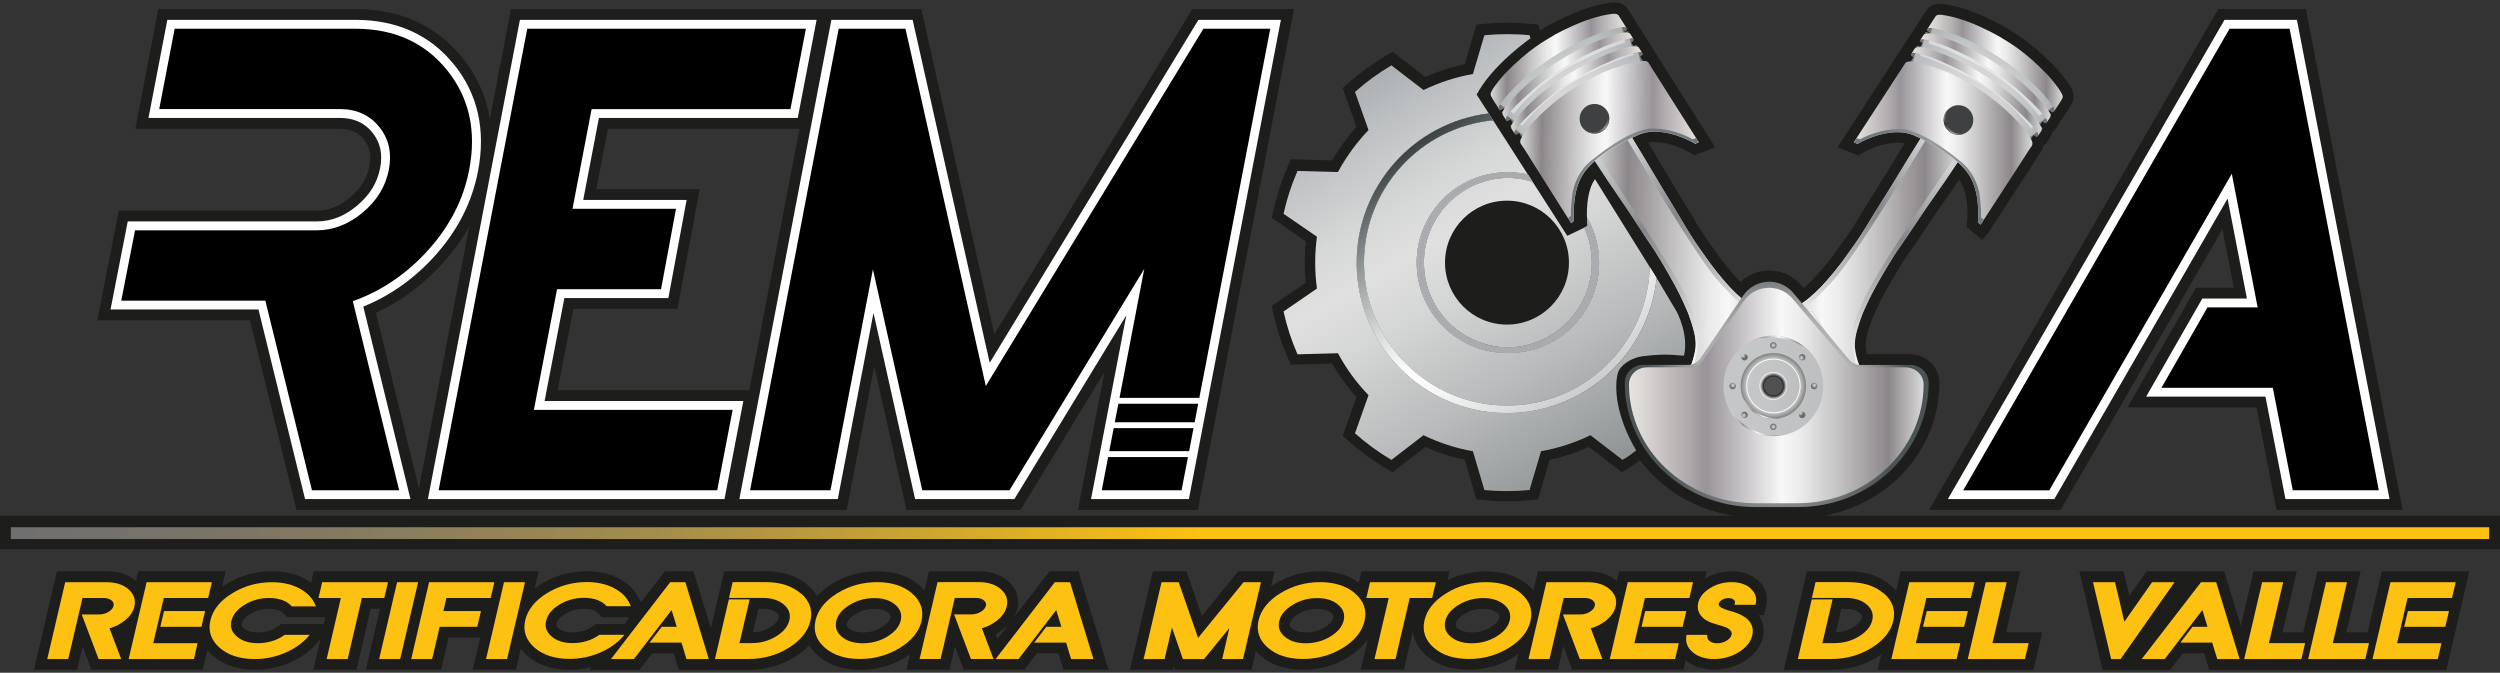 <?xml version="1.0" encoding="UTF-8"?>
<svg xmlns="http://www.w3.org/2000/svg" width="301" height="81" xmlns:xlink="http://www.w3.org/1999/xlink" viewBox="0 0 301 81">
  <rect x="0" y="0" width="301" height="81" fill="#333333" stroke="none"/>
  <defs>
    <linearGradient id="uuid-666214d7-6cc4-490e-ad2d-35b44237e308" data-name="Degradado sin nombre 6" x1="1.3" y1="64.19" x2="299.7" y2="64.19" gradientUnits="userSpaceOnUse">
      <stop offset="0" stop-color="#706f6f"/>
      <stop offset=".06" stop-color="#76726a"/>
      <stop offset=".15" stop-color="#877c5f"/>
      <stop offset=".26" stop-color="#a48d4c"/>
      <stop offset=".37" stop-color="#cda531"/>
      <stop offset=".48" stop-color="#fdc112"/>
    </linearGradient>
    <linearGradient id="uuid-ce484056-cb29-4575-a102-01b59fc8026c" data-name="Degradado sin nombre 323" x1="20141.22" y1="12816.99" x2="20142.77" y2="12816.99" gradientTransform="translate(-23672.7 -11.84) rotate(32.62) scale(1 -1)" gradientUnits="userSpaceOnUse">
      <stop offset=".08" stop-color="#d0d2d3"/>
      <stop offset=".4" stop-color="#bbbdbf"/>
      <stop offset=".79" stop-color="#a6a8ab"/>
    </linearGradient>
    <linearGradient id="uuid-a3ed48ac-bd15-4043-b80a-fdc75d2398d3" data-name="Degradado sin nombre 335" x1="20141.78" y1="12817.85" x2="20143.26" y2="12814.73" gradientTransform="translate(20273.89 12977.67) rotate(-114.75) scale(1 -1)" gradientUnits="userSpaceOnUse">
      <stop offset=".31" stop-color="#d0d2d3"/>
      <stop offset=".41" stop-color="#bfc1c2"/>
      <stop offset=".59" stop-color="#959699"/>
      <stop offset=".66" stop-color="#858689"/>
    </linearGradient>
    <linearGradient id="uuid-2c3c1b1e-713f-467c-a34d-0b737300b5b4" data-name="Plateado" x1="201.53" y1="38.22" x2="235.85" y2="38.22" gradientUnits="userSpaceOnUse">
      <stop offset="0" stop-color="#eeebe9"/>
      <stop offset="0" stop-color="#e7e3e0"/>
      <stop offset=".06" stop-color="#d8d4d2"/>
      <stop offset=".19" stop-color="#b2adaf"/>
      <stop offset=".26" stop-color="#989398"/>
      <stop offset=".52" stop-color="#f8f8f8"/>
      <stop offset=".59" stop-color="#e9e9e9"/>
      <stop offset=".71" stop-color="#c4c2c3"/>
      <stop offset=".88" stop-color="#8c878a"/>
      <stop offset="1" stop-color="#dadada"/>
      <stop offset="1" stop-color="#b2b2b2"/>
    </linearGradient>
    <linearGradient id="uuid-3731b4dd-d8bd-4baf-a256-59e41445c17e" x1="14643.14" y1="4356.59" x2="14654.68" y2="4349.92" gradientTransform="translate(14866.3 4378.86) rotate(-147) scale(1 -1)" gradientUnits="userSpaceOnUse">
      <stop offset="0" stop-color="#a1a2a3"/>
      <stop offset=".06" stop-color="#8d8e8f"/>
      <stop offset=".13" stop-color="#78797b"/>
      <stop offset=".18" stop-color="#8a8b8d"/>
      <stop offset=".26" stop-color="#a3a3a4"/>
      <stop offset=".33" stop-color="#b1b1b3"/>
      <stop offset=".39" stop-color="#b7b7b8"/>
      <stop offset=".78" stop-color="#575759"/>
      <stop offset="1" stop-color="#a1a2a3"/>
    </linearGradient>
    <linearGradient id="uuid-caefeaeb-e770-498a-82bb-0a9c0e230d19" x1="-178.07" y1="363.44" x2="-163.07" y2="354.78" gradientTransform="translate(402.56 -300.83) rotate(3)" gradientUnits="userSpaceOnUse">
      <stop offset="0" stop-color="#d0d2d3"/>
      <stop offset=".06" stop-color="#bbbdbf"/>
      <stop offset=".13" stop-color="#a6a8ab"/>
      <stop offset=".14" stop-color="#adafb2"/>
      <stop offset=".21" stop-color="#cfd0d2"/>
      <stop offset=".28" stop-color="#e8e8e9"/>
      <stop offset=".34" stop-color="#f6f6f7"/>
      <stop offset=".39" stop-color="#fcfcfc"/>
      <stop offset=".78" stop-color="#858689"/>
      <stop offset="1" stop-color="#d0d2d3"/>
    </linearGradient>
    <linearGradient id="uuid-f052ea0a-388c-4598-ba42-bfd8add5a9f4" x1="198.22" y1="43.87" x2="235.26" y2="22.48" gradientTransform="matrix(1,0,0,1,0,0)" xlink:href="#uuid-caefeaeb-e770-498a-82bb-0a9c0e230d19"/>
    <linearGradient id="uuid-b5248798-a3e3-44b5-8006-5342e6ad60b0" x1="20368.44" y1="13129.38" x2="20405.48" y2="13108" gradientTransform="translate(20516.64 13307.86) rotate(-114.06) scale(1 -1)" xlink:href="#uuid-caefeaeb-e770-498a-82bb-0a9c0e230d19"/>
    <radialGradient id="uuid-a96b967f-c21e-4478-a424-fef79f3d09f3" data-name="Radial peltre" cx="237.59" cy="11.62" fx="237.59" fy="11.62" r="9.87" gradientUnits="userSpaceOnUse">
      <stop offset="0" stop-color="#bbbcc2"/>
      <stop offset=".33" stop-color="#b6b5b3"/>
      <stop offset=".35" stop-color="#b6b5b2"/>
      <stop offset=".5" stop-color="#a7a9a9"/>
      <stop offset=".67" stop-color="#91989c"/>
      <stop offset="1" stop-color="#71797d"/>
    </radialGradient>
    <linearGradient id="uuid-e63a2669-312b-45fc-b32d-374e53ea52aa" data-name="Plateado" x1="223.2" y1="17.22" x2="244.71" y2="17.22" xlink:href="#uuid-2c3c1b1e-713f-467c-a34d-0b737300b5b4"/>
    <radialGradient id="uuid-21500eb2-bee5-4821-8ae9-dd71ae53bc78" data-name="Radial peltre" cx="231.03" cy="21.3" fx="231.03" fy="21.3" r="6.86" xlink:href="#uuid-a96b967f-c21e-4478-a424-fef79f3d09f3"/>
    <linearGradient id="uuid-76fd8bbe-a11e-46c8-8d8b-e421cb0e7394" x1="14646.15" y1="4310.77" x2="14649.18" y2="4309.02" gradientTransform="translate(14866.3 4378.86) rotate(-147) scale(1 -1)" gradientUnits="userSpaceOnUse">
      <stop offset="0" stop-color="#7e7f80"/>
      <stop offset=".06" stop-color="#6a6b6c"/>
      <stop offset=".13" stop-color="#555658"/>
      <stop offset=".18" stop-color="#67686a"/>
      <stop offset=".26" stop-color="#808081"/>
      <stop offset=".33" stop-color="#8e8e90"/>
      <stop offset=".39" stop-color="#949495"/>
      <stop offset=".78" stop-color="#343436"/>
      <stop offset="1" stop-color="#7e7f80"/>
    </linearGradient>
    <linearGradient id="uuid-b73eecc1-efeb-4b23-9b97-9063f395fe62" data-name="Plateado" x1="232.05" y1="7.59" x2="248.35" y2="7.59" xlink:href="#uuid-2c3c1b1e-713f-467c-a34d-0b737300b5b4"/>
    <linearGradient id="uuid-7ba688a7-2c3c-47d2-8a21-40322b6a44fd" data-name="Plateado" x1="231.19" y1="9.39" x2="246.89" y2="9.39" xlink:href="#uuid-2c3c1b1e-713f-467c-a34d-0b737300b5b4"/>
    <linearGradient id="uuid-ed3aa4d4-6f0d-4714-bdff-d9ffbc9907d7" data-name="Plateado" x1="230.13" y1="11.02" x2="245.83" y2="11.02" xlink:href="#uuid-2c3c1b1e-713f-467c-a34d-0b737300b5b4"/>
    <linearGradient id="uuid-725692c5-5f8d-42e7-9a68-0586a4113b79" data-name="Degradado sin nombre 323" x1="13787.44" y1="-760.59" x2="13789" y2="-760.59" gradientTransform="translate(-10976.86 8126.43) rotate(-32.62)" xlink:href="#uuid-ce484056-cb29-4575-a102-01b59fc8026c"/>
    <linearGradient id="uuid-2ac03bc2-09b4-4a37-aa1b-eac890a68da5" data-name="Degradado sin nombre 335" x1="13788.01" y1="-759.72" x2="13789.49" y2="-762.84" gradientTransform="translate(-5002.2 12833.62) rotate(-64.6)" xlink:href="#uuid-a3ed48ac-bd15-4043-b80a-fdc75d2398d3"/>
    <linearGradient id="uuid-c996e3e3-4f8e-4a1b-98a4-82f2235499e1" data-name="Plateado" x1="15191.98" y1="123.72" x2="15226.31" y2="123.72" gradientTransform="translate(15418.37 88.01) rotate(-179.35) scale(1 -1)" xlink:href="#uuid-2c3c1b1e-713f-467c-a34d-0b737300b5b4"/>
    <linearGradient id="uuid-8b0bfcd4-c320-4954-b2fe-61d52324f7c2" x1="2024.78" y1="-3737.1" x2="2036.32" y2="-3743.76" gradientTransform="translate(503.1 4297.04) rotate(-32.35)" xlink:href="#uuid-3731b4dd-d8bd-4baf-a256-59e41445c17e"/>
    <linearGradient id="uuid-ad29d76f-9ed2-45df-bf9c-348e08c49298" x1="14796.27" y1="-336.51" x2="14811.28" y2="-345.17" gradientTransform="translate(15019.27 -217.39) rotate(177.65) scale(1 -1)" xlink:href="#uuid-caefeaeb-e770-498a-82bb-0a9c0e230d19"/>
    <linearGradient id="uuid-00d5f7fe-bd87-4c96-8e03-c574ea8bd6bd" x1="15188.67" y1="129.37" x2="15225.72" y2="107.98" gradientTransform="translate(15418.37 88.01) rotate(-179.35) scale(1 -1)" xlink:href="#uuid-caefeaeb-e770-498a-82bb-0a9c0e230d19"/>
    <linearGradient id="uuid-20daf020-e892-41c8-8a9c-2a4421746e1d" x1="14179.53" y1="-523.99" x2="14216.57" y2="-545.38" gradientTransform="translate(-5248.7 13161.02) rotate(-65.29)" xlink:href="#uuid-caefeaeb-e770-498a-82bb-0a9c0e230d19"/>
    <radialGradient id="uuid-22a7b796-5869-43a9-95c5-5bb4e5104649" data-name="Radial peltre" cx="15228.04" cy="97.11" fx="15228.04" fy="97.11" r="9.87" gradientTransform="translate(15418.37 88.01) rotate(-179.35) scale(1 -1)" xlink:href="#uuid-a96b967f-c21e-4478-a424-fef79f3d09f3"/>
    <linearGradient id="uuid-f53f7e26-ab09-40e6-bcbe-b2c41fb2e28b" data-name="Plateado" x1="15213.65" y1="102.72" x2="15235.16" y2="102.72" gradientTransform="translate(15418.37 88.01) rotate(-179.35) scale(1 -1)" xlink:href="#uuid-2c3c1b1e-713f-467c-a34d-0b737300b5b4"/>
    <radialGradient id="uuid-14880c41-e69b-42fb-a516-7f44c565023c" data-name="Radial peltre" cx="15221.48" cy="106.79" fx="15221.48" fy="106.79" r="6.86" gradientTransform="translate(15418.37 88.01) rotate(-179.35) scale(1 -1)" xlink:href="#uuid-a96b967f-c21e-4478-a424-fef79f3d09f3"/>
    <linearGradient id="uuid-28beced7-9764-4051-b53d-699adb5e0a50" x1="2027.78" y1="-3782.92" x2="2030.82" y2="-3784.67" gradientTransform="translate(503.1 4297.04) rotate(-32.35)" xlink:href="#uuid-76fd8bbe-a11e-46c8-8d8b-e421cb0e7394"/>
    <linearGradient id="uuid-99e37866-83fc-4ac2-8de1-8e5ca7280d20" data-name="Plateado" x1="15222.5" y1="93.09" x2="15238.8" y2="93.09" gradientTransform="translate(15418.37 88.01) rotate(-179.35) scale(1 -1)" xlink:href="#uuid-2c3c1b1e-713f-467c-a34d-0b737300b5b4"/>
    <linearGradient id="uuid-2bbd6f1b-dfb2-4544-8d43-8db66f3e8c24" data-name="Plateado" x1="15221.64" y1="94.88" x2="15237.34" y2="94.88" gradientTransform="translate(15418.37 88.01) rotate(-179.35) scale(1 -1)" xlink:href="#uuid-2c3c1b1e-713f-467c-a34d-0b737300b5b4"/>
    <linearGradient id="uuid-22d98d50-6e73-438a-b7a3-c8298cb94353" data-name="Plateado" x1="15220.58" y1="96.52" x2="15236.28" y2="96.52" gradientTransform="translate(15418.37 88.01) rotate(-179.35) scale(1 -1)" xlink:href="#uuid-2c3c1b1e-713f-467c-a34d-0b737300b5b4"/>
    <radialGradient id="uuid-946a1b6c-fe69-45c7-97e7-9ca1da31e0f1" data-name="Radial acero" cx="213.9" cy="375.89" fx="213.9" fy="375.89" r="15.89" gradientTransform="translate(0 -343.24) scale(1 1.04)" gradientUnits="userSpaceOnUse">
      <stop offset="0" stop-color="#eeebe9"/>
      <stop offset="0" stop-color="#f9f8f7"/>
      <stop offset="0" stop-color="#fff"/>
      <stop offset=".15" stop-color="#f0f0f0"/>
      <stop offset=".42" stop-color="#c9c9c9"/>
      <stop offset=".52" stop-color="#bababa"/>
      <stop offset=".6" stop-color="#b0b0b0"/>
      <stop offset=".73" stop-color="#969898"/>
      <stop offset=".89" stop-color="#6b7071"/>
      <stop offset="1" stop-color="#4c5354"/>
    </radialGradient>
    <linearGradient id="uuid-cd8d7e13-141a-4667-9158-d22fd7fe7635" data-name="Plateado" x1="196.13" y1="47.63" x2="231.61" y2="47.63" xlink:href="#uuid-2c3c1b1e-713f-467c-a34d-0b737300b5b4"/>
    <linearGradient id="uuid-7ccead13-ebdd-4906-aff1-a8117b15862f" x1="206.44" y1="46.47" x2="221.2" y2="46.47" gradientUnits="userSpaceOnUse">
      <stop offset=".35" stop-color="#c5c6c7"/>
      <stop offset="1" stop-color="#bcbdbe"/>
    </linearGradient>
    <radialGradient id="uuid-acb01d86-c04b-4c96-96ae-50d546d533af" cx="213.52" cy="46.47" fx="213.52" fy="46.47" r="3.95" gradientUnits="userSpaceOnUse">
      <stop offset=".75" stop-color="#fff"/>
      <stop offset="1" stop-color="#3e3e3e"/>
    </radialGradient>
    <radialGradient id="uuid-0822f3a3-9dc9-4829-b22a-0e96f706b7c2" cx="213.52" cy="46.47" fx="213.52" fy="46.47" r="3.28" gradientUnits="userSpaceOnUse">
      <stop offset="0" stop-color="#000"/>
      <stop offset="1" stop-color="#fff"/>
    </radialGradient>
    <linearGradient id="uuid-1df80795-384c-4669-8d06-d46325af7e4f" x1="209.8" y1="46.47" x2="217.55" y2="46.47" xlink:href="#uuid-7ccead13-ebdd-4906-aff1-a8117b15862f"/>
    <radialGradient id="uuid-a793711a-f320-49fe-a213-c5b5af163b6b" cx="213.52" cy="41.58" fx="213.52" fy="41.58" r=".39" gradientUnits="userSpaceOnUse">
      <stop offset=".2" stop-color="#c8c8c8"/>
      <stop offset=".97" stop-color="#696969"/>
    </radialGradient>
    <radialGradient id="uuid-0eb4badd-d6ec-46c2-982d-8c97deda3b86" cy="51.39" fy="51.39" r=".39" xlink:href="#uuid-a793711a-f320-49fe-a213-c5b5af163b6b"/>
    <radialGradient id="uuid-299cfaea-2c12-452c-8584-b7016632a8dc" cx="-1872.87" cy="13195.93" fx="-1872.87" fy="13195.93" r=".39" gradientTransform="translate(13414.36 1919.35) rotate(90)" xlink:href="#uuid-a793711a-f320-49fe-a213-c5b5af163b6b"/>
    <radialGradient id="uuid-13eddf60-b8e1-449b-9968-3fac77e3d0e6" cx="-1872.87" cy="13205.75" fx="-1872.87" fy="13205.75" r=".39" gradientTransform="translate(13414.36 1919.35) rotate(90)" xlink:href="#uuid-a793711a-f320-49fe-a213-c5b5af163b6b"/>
    <radialGradient id="uuid-f02bb844-96a2-4512-b744-a0e09eb1577b" cx="-3554.04" cy="6186.71" fx="-3554.04" fy="6186.71" r=".39" gradientTransform="translate(7104.68 -1818.55) rotate(45)" xlink:href="#uuid-a793711a-f320-49fe-a213-c5b5af163b6b"/>
    <radialGradient id="uuid-682657a3-e7c0-492f-8051-1315726389f3" cx="-3554.04" cy="6196.53" fx="-3554.04" fy="6196.53" r=".39" gradientTransform="translate(7104.68 -1818.55) rotate(45)" xlink:href="#uuid-a793711a-f320-49fe-a213-c5b5af163b6b"/>
    <radialGradient id="uuid-1de15e4a-213e-4f2f-8a93-b6d4e820f7eb" cx="4272.27" cy="16963.65" fx="4272.27" fy="16963.65" r=".39" gradientTransform="translate(15232.9 9024.03) rotate(135)" xlink:href="#uuid-a793711a-f320-49fe-a213-c5b5af163b6b"/>
    <radialGradient id="uuid-1d215f88-bd78-4597-9395-aa5a5e8c6c97" cx="4272.27" cy="16973.47" fx="4272.27" fy="16973.47" r=".39" gradientTransform="translate(15232.9 9024.03) rotate(135)" xlink:href="#uuid-a793711a-f320-49fe-a213-c5b5af163b6b"/>
    <radialGradient id="uuid-8c903e7e-17ad-42a7-9217-eb4e9720b36c" cx="213.52" cy="46.47" fx="213.52" fy="46.47" r="1.67" gradientUnits="userSpaceOnUse">
      <stop offset=".66" stop-color="#000"/>
      <stop offset="1" stop-color="#fff"/>
    </radialGradient>
    <linearGradient id="uuid-33f5c5dd-42df-4821-aae8-ffff759a1cb0" data-name="Plateado" x1="210.36" y1="41.24" x2="217.62" y2="41.24" xlink:href="#uuid-2c3c1b1e-713f-467c-a34d-0b737300b5b4"/>
    <linearGradient id="uuid-660f8889-f468-4749-a333-14e53963ef8e" data-name="Plateado" x1="208.16" y1="50.86" x2="214.75" y2="50.86" xlink:href="#uuid-2c3c1b1e-713f-467c-a34d-0b737300b5b4"/>
    <linearGradient id="uuid-85d55b3d-7ebb-4923-99f5-ee6e671f42b9" data-name="Plateado" x1="209.86" y1="49.19" x2="214.61" y2="49.19" xlink:href="#uuid-2c3c1b1e-713f-467c-a34d-0b737300b5b4"/>
    <linearGradient id="uuid-26517dfe-305a-4288-8596-6cadc722a648" x1="206.84" y1="74.77" x2="156.53" y2="-10.94" gradientUnits="userSpaceOnUse">
      <stop offset="0" stop-color="#465053"/>
      <stop offset=".2" stop-color="#878d8e"/>
      <stop offset=".37" stop-color="#b7b9ba"/>
      <stop offset=".5" stop-color="#d4d5d5"/>
      <stop offset=".57" stop-color="#e0e0e0"/>
      <stop offset=".63" stop-color="#d6d7d7"/>
      <stop offset=".73" stop-color="#bcbfc1"/>
      <stop offset=".86" stop-color="#91989d"/>
      <stop offset=".88" stop-color="#8b9298"/>
    </linearGradient>
    <linearGradient id="uuid-6cb59486-30ee-4b72-b1e4-63ef52208c3f" x1="205.64" y1="75.47" x2="155.33" y2="-10.23" xlink:href="#uuid-26517dfe-305a-4288-8596-6cadc722a648"/>
    <linearGradient id="uuid-82208951-7f91-4546-8ddf-d0854677a3f7" x1="201.99" y1="77.62" x2="151.68" y2="-8.09" xlink:href="#uuid-26517dfe-305a-4288-8596-6cadc722a648"/>
    <linearGradient id="uuid-0026ae79-81de-4e60-b0d3-be3e3c330bbe" x1="205.28" y1="75.68" x2="154.97" y2="-10.02" xlink:href="#uuid-26517dfe-305a-4288-8596-6cadc722a648"/>
    <linearGradient id="uuid-f9f04a4b-dce2-4b82-b044-550b3999e42b" x1="167.96" y1="17.1" x2="192.07" y2="51.56" gradientTransform="translate(.43 -.37)" gradientUnits="userSpaceOnUse">
      <stop offset="0" stop-color="#273032"/>
      <stop offset=".13" stop-color="#646a6c"/>
      <stop offset=".29" stop-color="#a6a9aa"/>
      <stop offset=".42" stop-color="#d6d7d8"/>
      <stop offset=".52" stop-color="#f3f4f4"/>
      <stop offset=".57" stop-color="#fff"/>
      <stop offset=".67" stop-color="#f5f5f5"/>
      <stop offset=".82" stop-color="#dbdcdd"/>
      <stop offset=".97" stop-color="#bcbec0"/>
    </linearGradient>
    <linearGradient id="uuid-7c2bdff5-97d5-4917-915a-1c7e48c54094" x1="204.65" y1="76.05" x2="154.34" y2="-9.65" xlink:href="#uuid-26517dfe-305a-4288-8596-6cadc722a648"/>
    <linearGradient id="uuid-6b0027e9-8ed1-4ad9-8d17-0b68a72e12f1" x1="212.46" y1="71.47" x2="162.15" y2="-14.23" xlink:href="#uuid-26517dfe-305a-4288-8596-6cadc722a648"/>
    <linearGradient id="uuid-370b9d4e-9ac0-4933-be02-87d6fc8c7bee" x1="209.22" y1="73.37" x2="158.91" y2="-12.34" xlink:href="#uuid-26517dfe-305a-4288-8596-6cadc722a648"/>
    <linearGradient id="uuid-3386979b-d839-4dff-9558-b926f7e2f34e" x1="212.33" y1="71.55" x2="162.02" y2="-14.16" xlink:href="#uuid-26517dfe-305a-4288-8596-6cadc722a648"/>
    <linearGradient id="uuid-2502a91c-7db4-4cea-9187-bd400260e1c5" x1="204.51" y1="76.13" x2="154.2" y2="-9.57" xlink:href="#uuid-26517dfe-305a-4288-8596-6cadc722a648"/>
    <linearGradient id="uuid-af41b3e4-acb1-4c02-8b14-31afceba9e60" x1="209.06" y1="73.46" x2="158.75" y2="-12.24" xlink:href="#uuid-26517dfe-305a-4288-8596-6cadc722a648"/>
    <linearGradient id="uuid-3629f544-4674-47d4-9e81-49279cd1d057" x1="206.86" y1="74.76" x2="156.55" y2="-10.95" xlink:href="#uuid-26517dfe-305a-4288-8596-6cadc722a648"/>
  </defs>
  <g style="isolation: isolate;">
    <g id="uuid-9d587d05-c584-4080-b7a1-3a83476352e1" data-name="Capa_2">
      <g>
        <g>
          <path d="M35.7,61.4h66.24l3.33-17.31,3.87,17.31h13.73l10.1-16.59-3.19,16.59h14.44L155.8,1.09h-12.24l-23.84,39.16L110.92,1.09h-11.03s-38.37,0-38.37,0l-2.54,13.21c-.44-2.7-1.55-5.16-3.32-7.35-3.14-3.89-7.48-5.86-12.89-5.86h-23.71l-2.77,14.42h24.62c1.28,0,2.19.4,2.89,1.27.71.88.93,1.9.68,3.21-.28,1.46-1.04,2.7-2.33,3.78-1.3,1.09-2.58,1.59-4.04,1.59H14.3l-2.58,13.2h18.37l5.61,22.83ZM67.15,46.98l1.88-9.79h12.53l2.68-14.42h-12.44l1.4-7.26h23.06l-6.04,31.47h-23.06ZM50.44,58.79l-5.18-21.12c3.01-1.39,5.72-3.41,8.07-6.01,1.25-1.39,2.31-2.86,3.16-4.4l-6.05,31.53Z" style="fill: #1d1d1b;"/>
          <path d="M219.04,62.18c8.17-1.18,14.46-7.94,14.46-16.09,0-1.9-1.6-3.45-3.56-3.45h-5.16s0-.03,0-.04c-.15-.62-.23-.96-.09-1.82.12-.75.61-2.12.81-2.61.09-.21.86-1.95,1.53-3.12,1.24-2.17,2.27-3.86,2.61-4.31.54-.7,2.82-4.14,3.12-4.6l2.42-3.48.7-1.04c.11.16.21.31.28.46.96,1.85.69,4.51.69,4.54l-.08.69,1.9,1.59.84-1.06,4.78-7.35c.51-.81,1.14-1.79,1.25-1.94.32-.4.43-.73.46-.94v-.04c.18-.11.34-.26.45-.44,0-.01.02-.03.03-.05h0s.2-.31.37-.57c.13-.2.21-.4.25-.6.17-.11.31-.25.42-.43.03-.05.06-.09.08-.13l.31-.48c.08-.12.14-.25.19-.37.11-.09.2-.2.28-.32.03-.05.06-.1.09-.16,1.12-1.62,1.15-1.89,1.18-2.15.07-.57-.16-1.07-.3-1.31-.42-.81-1.47-2.01-1.68-2.25l-.03-.03c-2.67-2.84-4.69-4.07-5.46-4.53-.09-.05-.16-.09-.19-.12-.52-.38-2.77-1.58-4.61-2.26-1.87-.7-3.21-.87-3.42-.89-1.24-.16-1.81.43-2.03.78h0s-.92,1.42-.92,1.42c-.03.04-.06.08-.1.13-.07.11-.13.24-.17.36-.1.09-.18.19-.24.28l-1.03,1.59s-.02.03-.03.05l-.38.58s-.05.07-.07.1c-.03.04-.05.08-.07.12l-.61.94c-.07.09-.12.18-.16.25l-6.91,10.65,2.51.99.55-.33c1.13-.67,3.34-1.47,5.01-1.12l-.68,1.09-.96,1.59c-.7,1.13-1.46,2.37-2.18,3.53-1.11,1.76-1.78,2.86-1.99,3.24l-.02.03c-.15.24-.3.49-.46.73-.74,1.11-1.92,2.74-2.39,3.38-.6.81-1.46,1.8-1.91,2.31-.19.21-.38.4-.56.59-.36.35-.7.66-1,.93l-.34-.41-.04-.05c-1.07-1.16-2.57-1.76-4.13-1.65-1.17.09-2.26.57-3.11,1.37-.05-.05-.1-.1-.14-.14-.18-.19-.37-.39-.54-.59-.46-.52-1.31-1.52-1.89-2.34-.36-.51-1.6-2.25-2.36-3.41-.16-.25-.31-.5-.45-.74v-.02c-.09-.14-.32-.58-1.96-3.25-.71-1.18-1.46-2.43-2.14-3.56l-.94-1.6-.68-1.12c1.67-.33,3.87.5,5,1.18l.55.33,2.52-.96-3.68-5.81-3.11-4.92c-.04-.07-.09-.15-.15-.24l-.6-.95s-.04-.08-.07-.12c-.02-.04-.05-.07-.07-.11l-.37-.59s-.01-.02-.02-.03l-1.02-1.62c-.06-.1-.14-.2-.24-.29-.04-.13-.09-.25-.17-.37-.03-.05-.06-.09-.09-.13l-.9-1.43h0c-.22-.35-.78-.95-2.02-.81-.2.02-1.55.18-3.43.85-1.86.67-4.12,1.83-4.63,2.2-.04.03-.11.07-.2.12-.09.05-.21.12-.33.2l-.21-.72-.87-.09c-1.89-.19-3.8-.19-5.69,0l-.88.09-1.4,4.76c-1.63.35-3.22.87-4.75,1.54l-3.93-3.03-.76.44c-1.63.96-3.18,2.08-4.6,3.35l-.66.58,1.66,4.67c-1.11,1.24-2.1,2.59-2.94,4.04l-4.96-.14-.35.8c-.76,1.74-1.35,3.56-1.76,5.41l-.19.86,4.1,2.81c-.08.83-.13,1.67-.13,2.49s.04,1.66.13,2.49l-4.1,2.81.19.86c.4,1.85.99,3.67,1.76,5.41l.35.8,4.96-.14c.84,1.44,1.82,2.79,2.94,4.04l-1.66,4.67.66.58c1.42,1.26,2.96,2.39,4.6,3.35l.76.44,3.93-3.03c1.53.68,3.12,1.19,4.75,1.54l1.4,4.76.87.09c.94.09,1.9.14,2.84.14s1.9-.05,2.84-.14l.87-.09,1.4-4.76c1.63-.35,3.22-.87,4.75-1.54l3.93,3.03.76-.44c.67-.4.9-.56,1.35-.9.03-.03.07-.05.11-.08,2.62,3.51,6.66,5.99,11.31,6.66H0v4.03h301v-4.03h-81.96ZM182.92,16.02h0s0,0,0,0c0,0,0,0,0,0Z" style="fill: #1d1d1b;"/>
          <path d="M126.36,68.79l-4.3,5.58c.19-.33.33-.68.42-1.05.3-1.29-.1-2.49-1.14-3.38-.89-.77-2.06-1.15-3.46-1.15h-6.03l-.54,2.3c-.19-.22-.4-.44-.63-.64h0c-1.28-1.1-2.98-1.66-5.06-1.66s-3.83.51-5.47,1.52c-.7.43-1.3.92-1.78,1.44-.27-.47-.64-.9-1.1-1.3h0c-1.28-1.11-2.98-1.67-5.05-1.67h-5.03l-1.05,4.51h0l-.55,2.34-2.09-6.85h-3.44l-2.9,3.76-.13-.31c-.47-1.08-1.31-1.95-2.52-2.58-1.11-.58-2.41-.87-3.86-.87-1.99,0-3.83.51-5.47,1.52-.28.17-.55.36-.8.55l.48-2.07h-27.09l-.32,1.38c-.25-.18-.53-.35-.82-.51-1.11-.58-2.41-.87-3.86-.87-1.99,0-3.83.51-5.47,1.52-.2.12-.39.25-.57.38l.45-1.91h-10.54l-.27,1.18s-.02-.02-.02-.02h0c-.89-.77-2.06-1.15-3.46-1.15h-6.03l-2.77,11.86h5.2l.66-2.81,1.06,2.81h13.41l.55-2.36c.2.25.43.48.69.7,1.28,1.1,2.98,1.66,5.05,1.66,1.41,0,2.78-.28,4.08-.82,1.32-.55,2.41-1.3,3.24-2.23l.55-.61-.85,3.66h5.2l1.71-7.35h1.12l-1.71,7.35h9.06l.9-3.88h3.81l-.9,3.88h5.2l.59-2.54c.23.31.51.61.83.89,1.28,1.1,2.98,1.66,5.05,1.66.88,0,1.75-.11,2.6-.32l-.25.32h6.06l1.52-1.98h2.6l.61,1.98h8.44c1.99,0,3.82-.51,5.47-1.52.71-.43,1.3-.91,1.79-1.44.27.47.64.9,1.1,1.3,1.28,1.1,2.98,1.66,5.05,1.66s3.82-.51,5.47-1.52c.17-.11.34-.21.5-.33l-.43,1.84h5.2l.66-2.81,1.06,2.81h7.28l1.52-1.98h2.6l.61,1.98h5.41l-3.61-11.86h-3.44ZM121.35,75.29l-1.26,1.63-.21-.55c.37-.2.71-.43,1.03-.69.15-.13.29-.26.43-.39ZM107.18,74.39c-.09.4-.43.77-.99,1.12-.68.42-1.45.63-2.29.63-.75,0-1.32-.17-1.7-.49-.29-.25-.28-.38-.23-.58.09-.4.43-.78,1-1.13.68-.42,1.45-.63,2.29-.63.75,0,1.32.17,1.7.49.29.25.28.39.23.59ZM93.76,74.39c-.09.39-.43.76-1,1.12-.64.39-1.35.6-2.11.63l.66-2.83h.53c.75,0,1.31.16,1.69.49.28.24.28.37.23.6ZM75.16,75.13h-3.42l-.38.28c-.68.48-1.5.73-2.44.73-.74,0-1.3-.17-1.68-.49-.29-.25-.28-.39-.24-.58.09-.4.43-.78,1-1.13.68-.42,1.44-.63,2.28-.63s1.41.18,1.75.54l.44.47h3.34l-.64.83ZM33.86,75.13l-.39.28c-.68.48-1.5.73-2.44.73-.74,0-1.3-.17-1.68-.49-.3-.25-.28-.39-.24-.58.09-.4.43-.78.99-1.13h0c.68-.42,1.44-.63,2.28-.63s1.41.18,1.75.53l.44.47h4.6l-.19.83h-5.12Z" style="fill: #1d1d1b;"/>
          <path d="M211.61,69.84h0c-.81-.7-1.86-1.05-3.13-1.05-1.16,0-2.23.29-3.2.87l.2-.87h-10.54l-.27,1.18s-.02-.01-.02-.02h0c-.89-.77-2.06-1.16-3.46-1.16h-6.03l-.54,2.3c-.19-.22-.4-.44-.63-.64h0c-1.28-1.1-2.98-1.66-5.06-1.66-1.67,0-3.23.36-4.66,1.08l.25-1.08h-10.6l-.32,1.35c-1.23-.9-2.8-1.35-4.66-1.35-1.99,0-3.83.51-5.47,1.52-.15.09-.29.19-.43.28l.42-1.81h-4.37l-4.38,5.38-1.87-5.38h-4.03l-2.77,11.86h5.2l.1-.41.14.41h9.21l.52-2.25c.18.2.37.4.59.59,1.28,1.1,2.98,1.66,5.05,1.66s3.82-.51,5.47-1.52c1.02-.62,1.81-1.35,2.37-2.16l-.86,3.67h5.2l1.08-4.64c.12,1.12.68,2.14,1.67,2.98,1.28,1.1,2.98,1.66,5.05,1.66s3.82-.51,5.47-1.52c.17-.11.34-.21.5-.33l-.43,1.84h5.2l.66-2.81,1.06,2.81h13.41l.26-1.12s.04.04.06.05c.88.71,2.01,1.07,3.36,1.07s2.54-.34,3.64-1.02c1.2-.74,1.95-1.7,2.22-2.85.13-.58.24-1.66-.5-2.68h.63l.27-1.15c.28-1.19-.1-2.3-1.05-3.12ZM160.51,74.39c-.09.4-.43.77-.99,1.12-.68.42-1.45.63-2.29.63-.75,0-1.32-.17-1.7-.49-.29-.25-.28-.38-.23-.58.09-.4.43-.78,1-1.13.68-.42,1.45-.63,2.29-.63.75,0,1.32.17,1.7.49.29.25.28.39.23.59ZM180.5,74.39c-.09.4-.43.77-.99,1.12-.68.42-1.45.63-2.29.63-.75,0-1.32-.17-1.71-.49-.29-.25-.28-.38-.23-.58.09-.4.43-.78,1-1.13.68-.42,1.45-.63,2.29-.63.75,0,1.32.17,1.7.49.29.25.28.39.23.59Z" style="fill: #1d1d1b;"/>
          <path d="M243.25,68.79h-14.41l-.55,2.34c-.19-.23-.41-.46-.66-.67-1.28-1.1-2.98-1.67-5.05-1.67h-5.03l-2.77,11.86h5.72c1.99,0,3.82-.51,5.47-1.52.19-.12.37-.24.54-.36l-.44,1.88h18.76l1.06-4.52h-4.36l1.71-7.34ZM224.14,74.39c-.09.39-.43.76-1,1.12-.64.39-1.35.6-2.11.63l.66-2.83h.53c.75,0,1.31.16,1.69.49.28.24.28.37.23.6Z" style="fill: #1d1d1b;"/>
          <polygon points="286.77 68.79 285.06 76.13 282.51 76.13 284.22 68.79 279.02 68.79 277.31 76.13 274.82 76.13 276.53 68.79 271.33 68.79 269.79 75.36 267.8 68.79 264.35 68.79 264 69.25 264.32 68.79 258.43 68.79 256.37 71.72 255.68 68.79 250.36 68.79 253.15 80.65 255.21 80.65 255.99 80.65 261.27 80.65 262.79 78.67 265.39 78.67 265.99 80.65 268.56 80.65 271.41 80.65 276.25 80.65 278.12 80.65 284.01 80.65 285.81 80.65 294.54 80.65 295.6 76.14 295.6 76.14 296.5 72.26 296.5 72.26 297.31 68.79 286.77 68.79" style="fill: #1d1d1b;"/>
          <polygon points="248.09 61.4 267.58 27.59 268.95 34.64 264.4 34.64 256.15 49.05 271.69 49.05 274.09 61.4 289.28 61.4 277.62 1.09 267.07 1.09 232.26 61.4 248.09 61.4" style="fill: #1d1d1b;"/>
        </g>
        <g>
          <polygon points="67.95 35.89 80.47 35.89 82.67 24.07 70.22 24.07 72.11 14.2 96.05 14.2 98.32 2.39 62.6 2.39 51.52 60.09 87.23 60.09 89.5 48.28 65.57 48.28 67.95 35.89" style="fill: #fff;"/>
          <path d="M54.65,7.76c-2.88-3.57-6.88-5.37-11.87-5.37h-22.63l-2.27,11.81h23.04c1.68,0,2.95.57,3.91,1.75.96,1.19,1.27,2.59.94,4.28-.34,1.77-1.25,3.25-2.78,4.53-1.52,1.28-3.12,1.9-4.88,1.9H15.38l-2.07,10.6h17.81l5.61,22.83h12.69l-5.68-23.18c3.25-1.31,6.15-3.37,8.63-6.12,2.72-3.02,4.46-6.44,5.18-10.16.96-4.98-.02-9.31-2.89-12.87Z" style="fill: #fff;"/>
          <polygon points="95.17 13.14 97.03 3.46 63.48 3.46 52.81 59.03 86.35 59.03 88.21 49.35 64.28 49.35 67.07 34.82 79.59 34.82 81.39 25.14 68.93 25.14 71.23 13.14 95.17 13.14"/>
          <path d="M21.03,3.46h21.75c4.68,0,8.36,1.66,11.04,4.98,2.68,3.32,3.57,7.32,2.67,12-.68,3.55-2.32,6.76-4.92,9.65-2.6,2.89-5.63,4.94-9.09,6.17l5.58,22.77h-10.5l-5.61-22.83H14.6s1.66-8.47,1.66-8.47h21.86c2,0,3.85-.72,5.56-2.15,1.71-1.43,2.75-3.15,3.14-5.15.38-2,0-3.72-1.16-5.15-1.16-1.43-2.74-2.15-4.74-2.15h-21.75l1.86-9.68Z"/>
          <rect x="1.3" y="63.48" width="298.39" height="1.42" style="fill: url(#uuid-666214d7-6cc4-490e-ad2d-35b44237e308);"/>
          <g>
            <g>
              <path d="M15.46,70.94c-.65-.56-1.53-.84-2.61-.84h-5l-2.16,9.25h2.53l1.71-7.35h2.56c.4,0,.72.1.95.3.22.19.29.39.23.65-.06.27-.26.51-.59.71-.34.21-.73.32-1.14.32h-2.1l2.03,5.37h2.72l-1.4-3.7c.71-.21,1.34-.53,1.88-.97.59-.49.97-1.04,1.11-1.64.19-.82-.05-1.52-.72-2.1Z" style="fill: #fdc112;"/>
              <polygon points="19.3 75.47 24.25 75.47 24.7 73.57 19.75 73.57 19.3 75.47" style="fill: #fdc112;"/>
              <polygon points="17.65 70.1 15.49 79.35 23.35 79.35 23.79 77.44 18.45 77.44 19.72 72 25.06 72 25.51 70.1 17.65 70.1" style="fill: #fdc112;"/>
              <path d="M29.42,72.83c.89-.55,1.88-.83,2.96-.83,1.2,0,2.11.32,2.7.95l.05.06h2.91l-.11-.25c-.35-.8-.99-1.45-1.93-1.94-.92-.48-2.02-.72-3.26-.72-1.74,0-3.35.45-4.78,1.33-1.45.89-2.33,1.99-2.63,3.26-.3,1.29.08,2.41,1.14,3.32,1.03.89,2.45,1.34,4.2,1.34,1.24,0,2.44-.24,3.58-.72,1.14-.48,2.07-1.11,2.77-1.89l.27-.3h-3.01l-.05.03c-.9.64-1.98.97-3.19.97-1.06,0-1.91-.27-2.53-.81-.61-.53-.83-1.14-.65-1.87.17-.75.71-1.4,1.58-1.94Z" style="fill: #fdc112;"/>
              <polygon points="46.71 70.1 38.79 70.1 38.35 72 41.04 72 39.33 79.35 41.86 79.35 43.57 72 46.27 72 46.71 70.1" style="fill: #fdc112;"/>
              <polygon points="47.81 70.1 45.65 79.35 48.18 79.35 50.34 70.1 47.81 70.1" style="fill: #fdc112;"/>
              <polygon points="53.75 72 59.08 72 59.52 70.1 51.66 70.1 49.51 79.35 52.03 79.35 52.94 75.47 57.46 75.47 57.91 73.57 53.38 73.57 53.75 72" style="fill: #fdc112;"/>
              <polygon points="60.68 70.1 58.52 79.35 61.05 79.35 63.21 70.1 60.68 70.1" style="fill: #fdc112;"/>
              <path d="M74.91,76.73l.27-.3h-3.01l-.05.03c-.9.64-1.98.97-3.19.97-1.06,0-1.91-.27-2.53-.81-.61-.53-.83-1.14-.65-1.87.17-.75.71-1.4,1.58-1.94.89-.55,1.88-.83,2.96-.83,1.2,0,2.11.32,2.7.95l.05.06h2.91l-.11-.25c-.35-.8-.99-1.45-1.93-1.94-.92-.48-2.02-.72-3.26-.72-1.74,0-3.35.45-4.78,1.33-1.45.89-2.33,1.99-2.63,3.26-.3,1.29.08,2.41,1.14,3.32,1.03.89,2.45,1.34,4.2,1.34,1.24,0,2.44-.24,3.58-.72,1.14-.48,2.07-1.11,2.77-1.89Z" style="fill: #fdc112;"/>
              <polygon points="80.69 70.1 73.56 79.35 76.32 79.35 80.86 73.45 81.48 75.47 79.67 75.47 78.21 77.37 82.05 77.37 82.65 79.35 85.34 79.35 82.52 70.1 80.69 70.1" style="fill: #fdc112;"/>
              <path d="M96.4,71.44c-1.03-.89-2.45-1.35-4.2-1.35h-3.99l-.44,1.9h4.08c1.07,0,1.92.27,2.54.81.61.53.82,1.14.65,1.88-.17.74-.71,1.39-1.58,1.93-.89.55-1.89.82-2.95.82h-1.48l1.23-5.26h-2.51l-1.67,7.17h4.08c1.74,0,3.35-.45,4.78-1.33,1.45-.89,2.33-1.98,2.63-3.25.3-1.29-.08-2.41-1.13-3.32Z" style="fill: #fdc112;"/>
              <path d="M109.81,71.44c-1.04-.89-2.45-1.35-4.21-1.35s-3.35.45-4.78,1.33c-1.45.89-2.33,1.99-2.63,3.26-.3,1.29.08,2.41,1.14,3.32,1.03.89,2.45,1.34,4.2,1.34s3.35-.45,4.79-1.32c1.45-.89,2.34-1.98,2.63-3.25.3-1.29-.08-2.41-1.14-3.32ZM108.45,74.69c-.17.75-.71,1.4-1.59,1.94-.89.54-1.89.82-2.97.82s-1.93-.27-2.55-.8c-.61-.52-.82-1.13-.65-1.87.17-.75.71-1.4,1.59-1.94.89-.55,1.89-.83,2.97-.83s1.93.27,2.55.81c.61.53.82,1.14.65,1.88Z" style="fill: #fdc112;"/>
              <path d="M120.1,74.67c.59-.49.97-1.04,1.11-1.64.19-.82-.05-1.52-.72-2.1-.65-.56-1.53-.84-2.61-.84h-5l-2.16,9.25h2.53l1.71-7.35h2.56c.4,0,.72.1.95.3.22.19.29.39.23.65-.06.27-.26.51-.59.71-.34.21-.73.32-1.14.32h-2.1l2.03,5.37h2.72l-1.4-3.7c.71-.21,1.34-.53,1.88-.97Z" style="fill: #fdc112;"/>
              <polygon points="127 70.1 119.87 79.35 122.63 79.35 127.17 73.45 127.79 75.47 125.97 75.47 124.52 77.37 128.36 77.37 128.96 79.35 131.65 79.35 128.83 70.1 127 70.1" style="fill: #fdc112;"/>
              <polygon points="149.72 70.1 144.25 76.8 141.91 70.1 139.85 70.1 137.69 79.35 140.22 79.35 141.1 75.55 142.42 79.35 144.97 79.35 148.02 75.61 147.15 79.35 149.66 79.35 151.82 70.1 149.72 70.1" style="fill: #fdc112;"/>
              <path d="M163.15,71.44c-1.04-.89-2.45-1.35-4.21-1.35s-3.35.45-4.78,1.33c-1.45.89-2.33,1.99-2.63,3.26-.3,1.29.08,2.41,1.14,3.32,1.03.89,2.45,1.34,4.2,1.34s3.35-.45,4.79-1.32c1.45-.89,2.34-1.98,2.63-3.25.3-1.29-.08-2.41-1.14-3.32ZM161.78,74.69c-.17.75-.71,1.4-1.59,1.94-.89.54-1.89.82-2.97.82s-1.93-.27-2.55-.8c-.61-.52-.82-1.13-.65-1.87.17-.75.71-1.4,1.59-1.94.89-.55,1.89-.83,2.97-.83s1.93.27,2.55.81c.61.53.82,1.14.65,1.88Z" style="fill: #fdc112;"/>
              <polygon points="172.87 70.1 164.95 70.1 164.51 72 167.2 72 165.49 79.35 168.02 79.35 169.73 72 172.43 72 172.87 70.1" style="fill: #fdc112;"/>
              <path d="M183.13,71.44c-1.04-.89-2.45-1.35-4.21-1.35s-3.35.45-4.78,1.33c-1.45.89-2.33,1.99-2.63,3.26-.3,1.29.08,2.41,1.14,3.32,1.03.89,2.45,1.34,4.2,1.34s3.35-.45,4.79-1.32c1.45-.89,2.34-1.98,2.63-3.25.3-1.29-.08-2.41-1.14-3.32ZM181.77,74.69c-.17.75-.71,1.4-1.59,1.94-.89.54-1.89.82-2.97.82s-1.93-.27-2.55-.8c-.61-.52-.82-1.13-.65-1.87.17-.75.71-1.4,1.59-1.94.89-.55,1.89-.83,2.97-.83s1.93.27,2.55.81c.61.53.82,1.14.65,1.88Z" style="fill: #fdc112;"/>
              <path d="M193.8,70.94c-.65-.56-1.53-.84-2.61-.84h-5l-2.16,9.25h2.53l1.71-7.35h2.56c.4,0,.72.1.95.3.22.19.29.39.23.65-.06.27-.26.51-.59.71-.34.21-.73.32-1.14.32h-2.1l2.03,5.37h2.72l-1.4-3.7c.71-.21,1.34-.53,1.88-.97.59-.49.97-1.04,1.11-1.64.19-.82-.05-1.52-.72-2.1Z" style="fill: #fdc112;"/>
              <polygon points="198.08 73.57 197.64 75.47 202.59 75.47 203.03 73.57 198.08 73.57" style="fill: #fdc112;"/>
              <polygon points="198.05 72 203.4 72 203.84 70.1 195.98 70.1 193.82 79.35 201.68 79.35 202.13 77.44 196.78 77.44 198.05 72" style="fill: #fdc112;"/>
              <path d="M210.76,70.83c-.57-.49-1.33-.74-2.28-.74s-1.81.24-2.59.72c-.79.49-1.27,1.08-1.43,1.78-.11.46-.05.9.17,1.29.21.38.56.69,1.01.92.19.1.49.21.92.34.41.12.77.23,1.06.32.27.09.5.22.69.41.17.16.22.34.17.55-.06.27-.26.51-.59.71-.34.21-.73.32-1.14.32-.37,0-.67-.09-.9-.26-.21-.16-.31-.34-.3-.56v-.19s-2.49,0-2.49,0l-.02.15c-.13.78.15,1.44.81,1.98.64.52,1.5.78,2.54.78s2.07-.28,2.95-.82c.9-.56,1.45-1.24,1.63-2.03.3-1.3-.45-2.25-2.25-2.83-.08-.02-.23-.07-.47-.13-.23-.06-.41-.12-.55-.17-.13-.05-.27-.12-.43-.2-.14-.07-.23-.15-.29-.24-.05-.07-.06-.15-.03-.25.04-.18.17-.33.39-.46.23-.14.49-.21.77-.21s.48.06.63.19c.13.11.17.24.14.4l-.05.22h2.53l.03-.14c.17-.71-.05-1.33-.64-1.84Z" style="fill: #fdc112;"/>
              <path d="M226.78,71.44c-1.03-.89-2.45-1.35-4.2-1.35h-3.99l-.44,1.9h4.08c1.07,0,1.92.27,2.54.81.61.53.82,1.14.65,1.88-.17.74-.71,1.39-1.58,1.93-.89.55-1.89.82-2.95.82h-1.48l1.23-5.26h-2.51l-1.67,7.17h4.08c1.74,0,3.35-.45,4.78-1.33,1.45-.89,2.33-1.98,2.63-3.25.3-1.29-.08-2.41-1.13-3.32Z" style="fill: #fdc112;"/>
              <polygon points="231.98 73.57 231.53 75.47 236.48 75.47 236.93 73.57 231.98 73.57" style="fill: #fdc112;"/>
              <polygon points="231.94 72 237.29 72 237.74 70.1 229.88 70.1 227.72 79.35 235.58 79.35 236.02 77.44 230.67 77.44 231.94 72" style="fill: #fdc112;"/>
              <polygon points="241.6 70.1 239.08 70.1 236.92 79.35 243.8 79.35 244.25 77.43 239.89 77.43 241.6 70.1" style="fill: #fdc112;"/>
              <polygon points="259.11 70.1 255.77 74.85 254.65 70.1 252 70.1 254.18 79.35 255.32 79.35 261.81 70.1 259.11 70.1" style="fill: #fdc112;"/>
              <polygon points="265 70.1 257.86 79.35 260.63 79.35 265.17 73.45 265.78 75.47 263.97 75.47 262.52 77.37 266.35 77.37 266.96 79.35 269.65 79.35 266.83 70.1 265 70.1" style="fill: #fdc112;"/>
              <polygon points="274.89 70.1 272.36 70.1 270.2 79.35 277.09 79.35 277.53 77.43 273.18 77.43 274.89 70.1" style="fill: #fdc112;"/>
              <polygon points="282.58 70.1 280.05 70.1 277.9 79.35 284.78 79.35 285.23 77.43 280.87 77.43 282.58 70.1" style="fill: #fdc112;"/>
              <polygon points="289.46 75.47 294.41 75.47 294.86 73.57 289.91 73.57 289.46 75.47" style="fill: #fdc112;"/>
              <polygon points="287.81 70.1 285.65 79.35 293.51 79.35 293.95 77.44 288.61 77.44 289.87 72 295.22 72 295.67 70.1 287.81 70.1" style="fill: #fdc112;"/>
            </g>
            <g>
              <path d="M5.92,79.16l2.08-8.9h4.86c1.05,0,1.88.27,2.49.8.62.53.84,1.17.66,1.92-.13.57-.48,1.08-1.05,1.54-.56.46-1.23.79-2,.99l1.37,3.65h-2.35l-1.89-5.01h1.84c.45,0,.86-.11,1.23-.34.37-.23.6-.5.67-.82.07-.32-.02-.59-.29-.82-.27-.23-.62-.34-1.07-.34h-2.7l-1.71,7.35h-2.16Z" style="fill: #fdc112;"/>
              <path d="M18.22,77.61h5.35l-.36,1.55h-7.49l2.08-8.9h7.49l-.36,1.55h-5.35l-1.35,5.8ZM24.11,75.29h-4.59l.36-1.55h4.59l-.36,1.55Z" style="fill: #fdc112;"/>
              <path d="M32.75,70.27c1.22,0,2.28.23,3.18.7.9.47,1.52,1.09,1.85,1.85h-2.56c-.63-.67-1.57-1-2.83-1-1.12,0-2.14.28-3.05.85-.92.57-1.47,1.25-1.66,2.05-.19.79.05,1.47.71,2.04.66.57,1.54.85,2.65.85,1.26,0,2.36-.33,3.3-1h2.56c-.69.76-1.59,1.38-2.71,1.85-1.12.47-2.29.7-3.51.7-1.72,0-3.08-.43-4.08-1.3-1.01-.87-1.37-1.91-1.08-3.14.29-1.23,1.14-2.28,2.55-3.15,1.41-.87,2.98-1.3,4.69-1.3Z" style="fill: #fdc112;"/>
              <path d="M46.13,71.82h-2.7l-1.71,7.35h-2.16l1.71-7.35h-2.7l.36-1.55h7.56l-.36,1.55Z" style="fill: #fdc112;"/>
              <path d="M45.88,79.16l2.08-8.9h2.16l-2.08,8.9h-2.16Z" style="fill: #fdc112;"/>
              <path d="M57.32,75.29h-4.52l-.9,3.87h-2.16l2.08-8.9h7.49l-.36,1.55h-5.33l-.45,1.92h4.52l-.36,1.55Z" style="fill: #fdc112;"/>
              <path d="M58.75,79.16l2.08-8.9h2.16l-2.08,8.9h-2.16Z" style="fill: #fdc112;"/>
              <path d="M70.63,70.27c1.22,0,2.28.23,3.18.7.9.47,1.52,1.09,1.85,1.85h-2.56c-.63-.67-1.57-1-2.83-1-1.12,0-2.14.28-3.05.85-.92.57-1.47,1.25-1.66,2.05-.18.79.05,1.47.71,2.04.66.57,1.54.85,2.65.85,1.26,0,2.36-.33,3.3-1h2.56c-.69.76-1.59,1.38-2.71,1.85-1.12.47-2.29.7-3.51.7-1.72,0-3.08-.43-4.08-1.3-1.01-.87-1.37-1.91-1.08-3.14.29-1.23,1.14-2.28,2.55-3.15,1.41-.87,2.98-1.3,4.69-1.3Z" style="fill: #fdc112;"/>
              <path d="M82.39,70.27l2.71,8.9h-2.32l-.61-1.98h-3.61l1.18-1.55h1.97l-.79-2.58-4.7,6.1h-2.32l6.86-8.9h1.61Z" style="fill: #fdc112;"/>
              <path d="M86.27,79.16l1.59-6.81h2.15l-1.23,5.26h1.71c1.11,0,2.12-.28,3.05-.85.92-.57,1.48-1.25,1.66-2.04.19-.8-.05-1.48-.7-2.05-.65-.57-1.54-.85-2.66-.85h-3.85l.36-1.55h3.85c1.72,0,3.08.43,4.08,1.3,1.01.87,1.36,1.92,1.08,3.15-.29,1.23-1.14,2.28-2.55,3.14-1.41.87-2.97,1.3-4.69,1.3h-3.85Z" style="fill: #fdc112;"/>
              <path d="M100.92,71.57c1.41-.87,2.98-1.3,4.69-1.3s3.08.43,4.09,1.3c1.01.87,1.37,1.92,1.09,3.15-.29,1.23-1.14,2.28-2.55,3.14-1.42.87-2.98,1.3-4.7,1.3s-3.08-.43-4.08-1.3c-1.01-.87-1.37-1.91-1.08-3.14.29-1.23,1.14-2.28,2.55-3.15ZM107.91,72.67c-.66-.57-1.55-.85-2.67-.85s-2.14.28-3.06.85c-.92.57-1.48,1.25-1.67,2.05-.19.8.05,1.48.71,2.05.66.56,1.55.85,2.67.85s2.14-.28,3.06-.85c.92-.56,1.48-1.25,1.67-2.05.19-.8-.05-1.48-.71-2.05Z" style="fill: #fdc112;"/>
              <path d="M110.94,79.16l2.08-8.9h4.86c1.05,0,1.88.27,2.49.8.62.53.84,1.17.66,1.92-.13.57-.48,1.08-1.05,1.54-.56.46-1.23.79-2,.99l1.37,3.65h-2.35l-1.89-5.01h1.84c.45,0,.86-.11,1.23-.34.37-.23.6-.5.67-.82.07-.32-.02-.59-.29-.82-.27-.23-.62-.34-1.07-.34h-2.7l-1.71,7.35h-2.16Z" style="fill: #fdc112;"/>
              <path d="M128.7,70.27l2.71,8.9h-2.32l-.61-1.98h-3.61l1.18-1.55h1.97l-.79-2.58-4.7,6.1h-2.32l6.86-8.9h1.61Z" style="fill: #fdc112;"/>
              <path d="M139.99,70.27h1.8l2.4,6.89,5.61-6.89h1.8l-2.08,8.9h-2.15l1-4.27-3.48,4.27h-2.35l-1.47-4.26-.99,4.26h-2.16l2.08-8.9Z" style="fill: #fdc112;"/>
              <path d="M154.25,71.57c1.41-.87,2.98-1.3,4.69-1.3s3.08.43,4.09,1.3c1.01.87,1.37,1.92,1.09,3.15-.29,1.23-1.14,2.28-2.55,3.14-1.42.87-2.98,1.3-4.7,1.3s-3.08-.43-4.08-1.3c-1.01-.87-1.37-1.91-1.08-3.14.29-1.23,1.14-2.28,2.55-3.15ZM161.24,72.67c-.66-.57-1.55-.85-2.67-.85s-2.14.28-3.06.85c-.92.57-1.48,1.25-1.67,2.05-.19.8.05,1.48.71,2.05.66.56,1.55.85,2.67.85s2.14-.28,3.06-.85c.92-.56,1.48-1.25,1.67-2.05.19-.8-.05-1.48-.71-2.05Z" style="fill: #fdc112;"/>
              <path d="M172.29,71.82h-2.7l-1.71,7.35h-2.16l1.71-7.35h-2.7l.36-1.55h7.56l-.36,1.55Z" style="fill: #fdc112;"/>
              <path d="M174.23,71.57c1.41-.87,2.98-1.3,4.69-1.3s3.08.43,4.09,1.3c1.01.87,1.37,1.92,1.09,3.15-.29,1.23-1.14,2.28-2.55,3.14-1.42.87-2.98,1.3-4.7,1.3s-3.08-.43-4.08-1.3c-1.01-.87-1.37-1.91-1.08-3.14.29-1.23,1.14-2.28,2.55-3.15ZM181.23,72.67c-.66-.57-1.55-.85-2.67-.85s-2.14.28-3.06.85c-.92.57-1.48,1.25-1.67,2.05-.19.8.05,1.48.71,2.05.66.56,1.55.85,2.67.85s2.14-.28,3.06-.85c.92-.56,1.48-1.25,1.67-2.05.19-.8-.05-1.48-.71-2.05Z" style="fill: #fdc112;"/>
              <path d="M184.25,79.16l2.08-8.9h4.86c1.05,0,1.88.27,2.49.8.62.53.84,1.17.66,1.92-.13.57-.48,1.08-1.05,1.54-.56.46-1.23.79-2,.99l1.37,3.65h-2.35l-1.89-5.01h1.84c.45,0,.86-.11,1.23-.34.37-.23.6-.5.67-.82.07-.32-.02-.59-.29-.82-.27-.23-.62-.34-1.07-.34h-2.7l-1.71,7.35h-2.16Z" style="fill: #fdc112;"/>
              <path d="M196.56,77.61h5.35l-.36,1.55h-7.49l2.08-8.9h7.49l-.36,1.55h-5.35l-1.35,5.8ZM202.45,75.29h-4.59l.36-1.55h4.59l-.36,1.55Z" style="fill: #fdc112;"/>
              <path d="M203.22,76.61h2.16c-.02.28.11.52.37.71.26.19.6.29,1.01.29.45,0,.86-.11,1.23-.34.37-.23.6-.5.67-.82.06-.28,0-.52-.22-.72-.21-.2-.47-.35-.76-.45-.3-.09-.65-.2-1.07-.32-.41-.12-.71-.23-.89-.32-.43-.21-.74-.49-.94-.85-.2-.35-.25-.74-.15-1.16.15-.65.6-1.2,1.35-1.66.75-.46,1.58-.69,2.49-.69s1.62.23,2.16.69c.54.46.73,1.02.58,1.66h-2.16c.05-.23-.01-.42-.19-.57-.18-.16-.43-.23-.74-.23s-.6.08-.86.23c-.26.16-.42.35-.47.57-.03.15-.02.27.05.39.07.11.19.21.36.3s.32.16.45.21c.14.05.32.11.56.17.24.07.4.11.47.13,1.7.55,2.41,1.42,2.13,2.62-.17.75-.69,1.39-1.55,1.92-.86.53-1.81.8-2.86.8s-1.82-.25-2.43-.74c-.62-.49-.87-1.1-.75-1.81Z" style="fill: #fdc112;"/>
              <path d="M216.65,79.16l1.59-6.81h2.15l-1.23,5.26h1.71c1.11,0,2.12-.28,3.05-.85.92-.57,1.48-1.25,1.66-2.04.19-.8-.05-1.48-.7-2.05-.65-.57-1.54-.85-2.66-.85h-3.85l.36-1.55h3.85c1.72,0,3.08.43,4.08,1.3,1.01.87,1.36,1.92,1.08,3.15-.29,1.23-1.14,2.28-2.55,3.14-1.41.87-2.97,1.3-4.69,1.3h-3.85Z" style="fill: #fdc112;"/>
              <path d="M230.45,77.61h5.35l-.36,1.55h-7.49l2.08-8.9h7.49l-.36,1.55h-5.35l-1.35,5.8ZM236.34,75.29h-4.59l.36-1.55h4.59l-.36,1.55Z" style="fill: #fdc112;"/>
              <path d="M241.38,70.27l-1.71,7.33h4.36l-.36,1.56h-6.52l2.08-8.9h2.16Z" style="fill: #fdc112;"/>
              <path d="M259.2,70.27h2.27l-6.25,8.9h-.9l-2.1-8.9h2.29l1.18,5,3.51-5Z" style="fill: #fdc112;"/>
              <path d="M266.7,70.27l2.71,8.9h-2.32l-.61-1.98h-3.61l1.18-1.55h1.97l-.79-2.58-4.7,6.1h-2.32l6.86-8.9h1.61Z" style="fill: #fdc112;"/>
              <path d="M274.67,70.27l-1.71,7.33h4.36l-.36,1.56h-6.52l2.08-8.9h2.16Z" style="fill: #fdc112;"/>
              <path d="M282.36,70.27l-1.71,7.33h4.36l-.36,1.56h-6.52l2.08-8.9h2.16Z" style="fill: #fdc112;"/>
              <path d="M288.38,77.61h5.35l-.36,1.55h-7.49l2.08-8.9h7.49l-.36,1.55h-5.35l-1.35,5.8ZM294.27,75.29h-4.59l.36-1.55h4.59l-.36,1.55Z" style="fill: #fdc112;"/>
            </g>
          </g>
          <polygon points="119.16 43.68 109.88 2.39 100.1 2.39 89.02 60.09 100.87 60.09 105.17 37.67 110.18 60.09 122.13 60.09 135.61 37.96 131.36 60.09 143.14 60.09 154.22 2.39 144.29 2.39 119.16 43.68" style="fill: #fff;"/>
          <polygon points="276.55 2.39 267.83 2.39 234.52 60.09 247.34 60.09 268.2 23.91 270.53 35.94 265.16 35.94 258.4 47.75 272.76 47.75 275.17 60.09 287.7 60.09 276.55 2.39" style="fill: #fff;"/>
          <path d="M275.67,3.46l10.74,55.57h-10.36l-2.4-12.34h-13.41l5.54-9.68h6.04l-3.11-16.09-21.98,38.12h-10.36L268.44,3.46h7.23Z"/>
          <g>
            <polygon points="133.55 54.32 143.17 54.32 143.7 51.55 134.09 51.55 133.55 54.32"/>
            <polygon points="134.22 50.84 143.84 50.84 144.26 48.61 134.65 48.61 134.22 50.84"/>
            <polygon points="132.65 59.03 142.26 59.03 143.03 55.03 133.42 55.03 132.65 59.03"/>
            <polygon points="144.89 3.46 118.69 46.48 109.02 3.46 100.98 3.46 90.31 59.03 99.99 59.03 105.1 32.43 111.04 59.03 121.54 59.03 137.77 32.37 135.27 45.41 135.13 46.12 134.79 47.9 144.4 47.9 144.74 46.12 144.88 45.41 152.94 3.46 144.89 3.46"/>
          </g>
          <g>
            <g>
              <g>
                <g>
                  <g>
                    <g>
                      <rect x="200.54" y="51.82" width="1.67" height=".65" rx=".26" ry=".26" transform="translate(342.85 204.64) rotate(-147.37)" style="fill: url(#uuid-ce484056-cb29-4575-a102-01b59fc8026c);"/>
                      <polygon points="203.9 50.76 203.13 50.56 201.95 52.42 202.74 52.61 203.9 50.76" style="fill: #858689;"/>
                      <rect x="200.91" y="50.53" width="2.2" height="1.25" transform="translate(50.89 194.64) rotate(-57.73)" style="fill: #a6a8ab;"/>
                      <polygon points="201.55 49.28 202.07 49.89 200.89 51.75 200.38 51.13 201.55 49.28" style="fill: #858689;"/>
                      <path d="M203.13,50.56c-.25.7-.64,1.33-1.17,1.86.25-.71.64-1.33,1.17-1.86h0Z" style="fill: #fff;"/>
                      <path d="M202.07,49.89c-.25.7-.64,1.33-1.17,1.86.25-.71.64-1.33,1.17-1.86h0Z" style="fill: #fff;"/>
                      <path d="M201.56,49.28s.1.14.74,1.34l.87,1.33-.33.55s-.39-.13-1.16-.75-1.04-.99-1.04-.99l.93-1.48Z" style="fill: url(#uuid-a3ed48ac-bd15-4043-b80a-fdc75d2398d3); opacity: .43;"/>
                    </g>
                    <g>
                      <path d="M231.42,16.39s-4.49,7.26-6.74,10.93c-2.24,3.68-5.56,7.91-7.8,9.26-2.23,1.34-5.9.8-7.57.8,0,0-.16.12-.55.71-.39.59-1.15,1.78-1.15,1.78l-3.25,5.02-2.59,3.99-.2.35s-.16.21.06.57c.22.36,1.1,1.66,1.54,2.44.44.78.96,1.72,1.6,2.73.64,1.01,1.08,1.74,1.98,2.47.9.73,1.87,1.44,4.22,1.8,2.36.36,3.58.38,4.49.52.91.14,1.68.27,1.68.27,0,0,.51.1.69,0,.19-.1.64-.84.64-.84l1.66-2.58,4.07-6.24s1.01-1.51,1.19-1.84c.19-.33.29-.47.24-.61-.06-.14-.24-.53-.4-.78-.17-.26-.6-1.14-.6-1.14,0,0-1.33-2.61-1.38-4.38-.05-1.77,1.3-4.74,1.75-5.61.45-.87,1.56-2.89,2.04-3.65s1.91-3.06,3.46-5.29c1.55-2.23,3.82-5.51,3.82-5.51l1.52-2.27-4.43-2.88ZM213.41,57.15c-4.66,0-8.43-3.77-8.43-8.43s3.77-8.43,8.43-8.43,8.43,3.77,8.43,8.43-3.77,8.43-8.43,8.43Z" style="fill: url(#uuid-2c3c1b1e-713f-467c-a34d-0b737300b5b4);"/>
                      <g>
                        <path d="M208.67,43.95c-.06.09-.12.17-.18.26-2.15,3.31-1.21,7.73,2.1,9.89,1.76,1.14,3.83,1.41,5.71.92-2.06.96-4.55.87-6.59-.46-3.16-2.05-4.06-6.28-2-9.44.28-.44.61-.83.97-1.17Z" style="fill: url(#uuid-3731b4dd-d8bd-4baf-a256-59e41445c17e);"/>
                        <path d="M206.14,44.13c-2.61,4.02-1.47,9.38,2.55,11.99,4.01,2.61,9.38,1.46,11.98-2.55,2.61-4.01,1.47-9.38-2.55-11.98-4.01-2.61-9.37-1.47-11.98,2.54ZM207.69,45.13c2.05-3.16,6.28-4.06,9.44-2.01,3.16,2.05,4.06,6.28,2.01,9.44-2.05,3.16-6.28,4.06-9.44,2.01-3.16-2.05-4.06-6.28-2.01-9.44Z" style="fill: url(#uuid-caefeaeb-e770-498a-82bb-0a9c0e230d19);"/>
                      </g>
                      <g>
                        <path d="M231.94,16.72s-8.76,14.5-11.32,17.15c-2.56,2.65-2.54,3.1-7.06,3.99,0,0-1.78.24-3.85-.16l-7.88,12.41s-.24-.34-.29-.53-.05-.2.1-.48.77-1.24.77-1.24l.78-1.18,1.02-1.56.8-1.24.86-1.31,1.12-1.74,1.14-1.79.61-.93.28-.4s.15-.22.29-.33,1.2.04,1.2.04c0,0,1.37.1,2.05.08s1.58-.05,2.31-.19,1.25-.25,2.17-.85,2.29-2,2.29-2c0,0,1.44-1.57,2.33-2.79s2.56-3.53,2.97-4.3,2.89-4.65,2.89-4.65l2.2-3.64,1.69-2.7.51.33Z" style="fill: url(#uuid-f052ea0a-388c-4598-ba42-bfd8add5a9f4);"/>
                        <path d="M235.36,18.93s-9.67,13.91-11.05,17.33c-1.37,3.42-1.8,3.58-.76,8.07,0,0,.51,1.72,1.72,3.45l-8.12,12.25s.41.08.6.05.2-.04.4-.29.82-1.21.82-1.21l.76-1.19,1.01-1.56.8-1.24.85-1.32,1.13-1.73,1.17-1.77.6-.94.25-.42s.14-.22.19-.4-.53-1.08-.53-1.08c0,0-.65-1.21-.91-1.84s-.6-1.46-.77-2.18-.28-1.25-.11-2.32c.17-1.08.89-2.91.89-2.91,0,0,.85-1.95,1.6-3.27s2.18-3.78,2.71-4.46,3.07-4.53,3.07-4.53l2.43-3.5,1.78-2.64-.51-.33Z" style="fill: url(#uuid-b5248798-a3e3-44b5-8006-5342e6ad60b0);"/>
                      </g>
                    </g>
                  </g>
                  <g>
                    <g>
                      <path d="M230.09,6.51c.49-.75,4.3.85,8.51,3.59,4.21,2.74,7.23,5.56,6.74,6.32-.37.57-3.02-3.1-7.23-5.84-4.21-2.74-8.4-3.5-8.02-4.07Z" style="fill: #717274;"/>
                      <path d="M232.01,3.54c.49-.75,4.3.86,8.52,3.6,4.21,2.74,7.24,5.58,6.75,6.33-.37.57-3.02-3.11-7.24-5.86-4.21-2.74-8.4-3.51-8.03-4.08Z" style="fill: #717274;"/>
                      <path d="M231.19,4.84c.49-.75,4.29.86,8.49,3.61,4.2,2.75,7.22,5.58,6.73,6.33-.37.57-3.01-3.11-7.22-5.86-4.2-2.75-8.37-3.52-8.01-4.09Z" style="fill: #717274;"/>
                    </g>
                    <g>
                      <path d="M233.44,2.19s4.9,1.21,8.61,3.84c3.71,2.64,5.83,5.53,5.83,5.53l-6.15,9.47s-4.83-7.11-14.44-9.38l6.15-9.47Z" style="fill: url(#uuid-a96b967f-c21e-4478-a424-fef79f3d09f3);"/>
                      <g style="opacity: .43;">
                        <path d="M232.52,3.81s2.75.63,7.42,3.36c4.67,2.72,6.79,5.98,6.79,5.98" style="fill: none; stroke: #fff; stroke-miterlimit: 10; stroke-width: 2.95px;"/>
                      </g>
                      <g style="opacity: .43;">
                        <path d="M231.51,5.29s2.75.63,7.42,3.36c4.67,2.72,6.79,5.98,6.79,5.98" style="fill: none; stroke: #fff; stroke-miterlimit: 10; stroke-width: 2.95px;"/>
                      </g>
                      <g style="opacity: .43;">
                        <path d="M230.48,6.95s2.75.63,7.42,3.36c4.67,2.72,6.79,5.98,6.79,5.98" style="fill: none; stroke: #fff; stroke-miterlimit: 10; stroke-width: 2.95px;"/>
                      </g>
                    </g>
                    <g>
                      <path d="M223.2,17.13l2.88-4.43,3.19-4.91s.14-.31.38-.36.48-.02.48-.02c0,0,.33.02,1.14.21s3.26,1,4.26,1.58c0,0,2.8,1.21,5.73,3.83,2.93,2.62,3.36,3.89,3.36,3.89,0,0,.12.19.09.46,0,0-.02.13-.2.36s-1.33,2.05-1.33,2.05l-1.57,2.42-1.55,2.39-1.59,2.45-.33-.28s.34-3.05-.82-5.28c-1.16-2.24-4.39-4.06-6.81-5.16-2.42-1.1-5.69.29-6.86.99l-.43-.17Z" style="fill: url(#uuid-e63a2669-312b-45fc-b32d-374e53ea52aa);"/>
                      <path d="M223.53,16.63l.42.15s2.11-1.27,4.86-1.23,7.02,3.71,7.02,3.71c0,0,1.93,1.2,2.49,4.03,0,0,.25,1.67.18,2.87l.35.29-.38.59h0s-.33-.27-.33-.27c0,0,.34-3.05-.82-5.28-1.16-2.24-4.39-4.06-6.81-5.16-2.42-1.1-5.69.29-6.86.99l-.43-.17.33-.51Z" style="fill: url(#uuid-21500eb2-bee5-4821-8ae9-dd71ae53bc78);"/>
                    </g>
                    <g>
                      <path d="M234.3,13.47c-.54.83-.3,1.93.53,2.47.82.54,1.93.3,2.47-.52.54-.83.3-1.94-.53-2.47-.83-.54-1.93-.3-2.47.53Z" style="fill: #3f4041;"/>
                      <path d="M234.56,13.15s-.03.05-.04.07c-.57.87-.32,2.03.55,2.6.46.3,1.01.37,1.5.24-.54.25-1.2.23-1.73-.12-.83-.54-1.07-1.65-.53-2.48.07-.12.16-.22.25-.31Z" style="fill: url(#uuid-76fd8bbe-a11e-46c8-8d8b-e421cb0e7394);"/>
                    </g>
                    <g>
                      <path d="M232.05,3.5l.98-1.51s.12-.29.78-.2c0,0,1.26.13,3.12.82s3.94,1.83,4.29,2.09,2.45,1.27,5.47,4.49c0,0,1.17,1.32,1.51,2.02,0,0,.18.28.15.51s-1.05,1.7-1.05,1.7c0,0,.13-.23-.17-.67s-.3-.47-1.05-1.34-2.1-2.05-2.1-2.05c0,0-.97-.84-2.13-1.66-1.16-.83-1.43-1-3.63-2.24-2.19-1.25-4.78-1.95-5.34-2.04,0,0-.64-.16-.84.09Z" style="fill: url(#uuid-b73eecc1-efeb-4b23-9b97-9063f395fe62);"/>
                      <path d="M231.19,4.83l.42-.64s.1-.17.46-.14c0,0,.65.06,1.44.31s1.7.6,1.7.6c0,0,1.42.57,2.17.97s2.55,1.37,3.87,2.34,2.38,1.77,3.32,2.73c.94.96,1.76,1.79,2.24,2.64,0,0,.17.27,0,.53s-.37.57-.37.57c0,0,.07-.17-.07-.41s-.43-.62-.59-.8-.55-.62-.79-.84-.87-.86-1.81-1.7c0,0-1.82-1.56-3.13-2.39-1.31-.83-2.05-1.33-3.98-2.25s-3.27-1.37-3.98-1.52-.77-.12-.91,0Z" style="fill: url(#uuid-7ba688a7-2c3c-47d2-8a21-40322b6a44fd);"/>
                      <path d="M230.13,6.46l.42-.64s.1-.17.46-.14c0,0,.65.06,1.44.31s1.7.6,1.7.6c0,0,1.42.57,2.17.97s2.55,1.37,3.87,2.34,2.38,1.77,3.32,2.73,1.76,1.79,2.24,2.64c0,0,.17.27,0,.53s-.37.57-.37.57c0,0,.07-.17-.07-.41s-.43-.62-.59-.8-.55-.62-.79-.84-.87-.86-1.81-1.7c0,0-1.82-1.56-3.13-2.39-1.31-.83-2.05-1.33-3.98-2.25s-3.27-1.37-3.98-1.52-.77-.12-.91,0Z" style="fill: url(#uuid-ed3aa4d4-6f0d-4714-bdff-d9ffbc9907d7);"/>
                    </g>
                  </g>
                </g>
                <g>
                  <g>
                    <g>
                      <rect x="225.13" y="52.07" width="1.67" height=".65" rx=".26" ry=".26" transform="translate(6.53 127.6) rotate(-31.97)" style="fill: url(#uuid-725692c5-5f8d-42e7-9a68-0586a4113b79);"/>
                      <polygon points="223.45 50.98 224.23 50.79 225.38 52.66 224.6 52.84 223.45 50.98" style="fill: #858689;"/>
                      <rect x="224.71" y="50.3" width="1.25" height="2.2" transform="translate(6.51 125.77) rotate(-31.62)" style="fill: #a6a8ab;"/>
                      <polygon points="225.82 49.52 225.3 50.13 226.45 52 226.96 51.38 225.82 49.52" style="fill: #858689;"/>
                      <path d="M224.23,50.79c.52.53.91,1.16,1.15,1.87-.52-.53-.91-1.16-1.15-1.87h0Z" style="fill: #fff;"/>
                      <path d="M225.3,50.13c.52.53.91,1.16,1.15,1.87-.52-.53-.91-1.16-1.15-1.87h0Z" style="fill: #fff;"/>
                      <path d="M225.81,49.52s-.11.14-.75,1.33l-.88,1.32.33.55s.4-.12,1.17-.74,1.05-.97,1.05-.97l-.91-1.49Z" style="fill: url(#uuid-2ac03bc2-09b4-4a37-aa1b-eac890a68da5); opacity: .43;"/>
                    </g>
                    <g>
                      <path d="M191.86,19.12l1.5,2.29s2.24,3.3,3.76,5.55,2.94,4.56,3.4,5.33,1.56,2.79,1.99,3.67,1.75,3.86,1.68,5.63c-.07,1.77-1.43,4.36-1.43,4.36,0,0-.44.88-.61,1.13-.17.26-.35.64-.41.78-.06.14.05.28.23.61.18.34,1.17,1.86,1.17,1.86l4,6.29,1.63,2.6s.45.74.63.85c.19.1.69.01.69.01,0,0,.77-.12,1.69-.25.92-.13,2.14-.14,4.5-.47,2.36-.33,3.33-1.03,4.24-1.75.91-.72,1.35-1.45,2.01-2.45.65-1,1.18-1.94,1.63-2.71.45-.77,1.34-2.07,1.56-2.42.23-.36.06-.57.06-.57l-.19-.36-2.54-4.02-3.19-5.05s-.74-1.2-1.13-1.79c-.38-.6-.55-.72-.55-.72-1.67-.03-5.34.48-7.56-.89-2.22-1.37-5.49-5.64-7.69-9.34-2.2-3.7-6.61-11.01-6.61-11.01l-4.46,2.83ZM205.55,49.17c-.2-5,3.96-9.07,8.96-8.76,4.28.27,7.72,3.79,7.89,8.07.2,5-3.96,9.07-8.96,8.76-4.28-.27-7.72-3.79-7.89-8.07Z" style="fill: url(#uuid-c996e3e3-4f8e-4a1b-98a4-82f2235499e1);"/>
                      <g>
                        <path d="M218.76,44.11c.06.09.12.17.18.26,2.11,3.33,1.12,7.75-2.21,9.86-1.77,1.12-3.85,1.37-5.72.85,2.05.98,4.54.92,6.6-.38,3.18-2.02,4.13-6.23,2.11-9.41-.28-.44-.6-.83-.95-1.18Z" style="fill: url(#uuid-8b0bfcd4-c320-4954-b2fe-61d52324f7c2);"/>
                        <path d="M209.33,41.64c-4.04,2.56-5.24,7.91-2.68,11.95,2.56,4.04,7.91,5.24,11.95,2.68,4.04-2.56,5.24-7.91,2.68-11.96-2.56-4.04-7.91-5.24-11.95-2.68ZM217.62,54.72c-3.18,2.02-7.4,1.07-9.42-2.11-2.02-3.18-1.07-7.4,2.11-9.42,3.19-2.02,7.4-1.07,9.42,2.11,2.02,3.18,1.07,7.4-2.11,9.42Z" style="fill: url(#uuid-ad29d76f-9ed2-45df-bf9c-348e08c49298);"/>
                      </g>
                      <g>
                        <path d="M195.81,16.62s8.59,14.6,11.13,17.28c2.53,2.68,2.5,3.13,7.01,4.07,0,0,1.78.26,3.85-.12l7.74,12.5s.24-.34.29-.52.05-.2-.1-.48-.76-1.25-.76-1.25l-.77-1.19-1-1.57-.79-1.24-.84-1.32-1.1-1.75-1.12-1.81-.6-.94-.27-.4s-.15-.22-.29-.34-1.2.03-1.2.03c0,0-1.37.08-2.05.06s-1.58-.07-2.3-.21-1.25-.27-2.16-.87-2.27-2.02-2.27-2.02c0,0-1.42-1.59-2.3-2.82-.88-1.23-2.52-3.56-2.92-4.33s-2.83-4.68-2.83-4.68l-2.16-3.67-1.66-2.72-.52.33Z" style="fill: url(#uuid-00d5f7fe-bd87-4c96-8e03-c574ea8bd6bd);"/>
                        <path d="M192.36,18.79s9.51,14.02,10.85,17.45c1.33,3.44,1.76,3.6.67,8.08,0,0-.53,1.72-1.76,3.43l7.98,12.35s-.41.07-.6.04-.2-.04-.39-.3-.8-1.22-.8-1.22l-.75-1.2-.99-1.58-.79-1.25-.83-1.33-1.11-1.75-1.15-1.79-.59-.94-.25-.42s-.14-.23-.18-.4.54-1.07.54-1.07c0,0,.66-1.2.94-1.83s.62-1.46.79-2.17.29-1.24.14-2.32-.86-2.92-.86-2.92c0,0-.83-1.96-1.56-3.29-.74-1.32-2.14-3.8-2.66-4.49s-3.02-4.57-3.02-4.57l-2.39-3.52-1.75-2.66.52-.33Z" style="fill: url(#uuid-20daf020-e892-41c8-8a9c-2a4421746e1d);"/>
                      </g>
                    </g>
                  </g>
                  <g>
                    <g>
                      <path d="M197.77,6.43c-.48-.76-4.31.81-8.55,3.49-4.24,2.69-7.29,5.48-6.81,6.24.36.57,3.05-3.07,7.3-5.76,4.24-2.69,8.44-3.4,8.07-3.98Z" style="fill: #717274;"/>
                      <path d="M195.88,3.44c-.48-.76-4.31.81-8.56,3.51-4.25,2.7-7.3,5.5-6.82,6.26.36.57,3.05-3.08,7.3-5.77,4.24-2.7,8.44-3.42,8.07-3.99Z" style="fill: #717274;"/>
                      <path d="M196.69,4.75c-.48-.76-4.3.82-8.53,3.51-4.24,2.7-7.29,5.5-6.81,6.26.36.57,3.05-3.08,7.29-5.77,4.24-2.7,8.41-3.42,8.05-4Z" style="fill: #717274;"/>
                    </g>
                    <g>
                      <path d="M194.47,2.07s-4.91,1.15-8.65,3.74c-3.74,2.59-5.9,5.47-5.9,5.47l6.04,9.54s4.91-7.06,14.54-9.21l-6.04-9.54Z" style="fill: url(#uuid-22a7b796-5869-43a9-95c5-5bb4e5104649);"/>
                      <g style="opacity: .43;">
                        <path d="M195.37,3.71s-2.76.6-7.46,3.27-6.85,5.9-6.85,5.9" style="fill: none; stroke: #fff; stroke-miterlimit: 10; stroke-width: 2.95px;"/>
                      </g>
                      <g style="opacity: .43;">
                        <path d="M196.36,5.19s-2.76.6-7.46,3.27c-4.7,2.67-6.85,5.9-6.85,5.9" style="fill: none; stroke: #fff; stroke-miterlimit: 10; stroke-width: 2.95px;"/>
                      </g>
                      <g style="opacity: .43;">
                        <path d="M197.37,6.86s-2.76.6-7.46,3.27c-4.7,2.67-6.85,5.9-6.85,5.9" style="fill: none; stroke: #fff; stroke-miterlimit: 10; stroke-width: 2.95px;"/>
                      </g>
                    </g>
                    <g>
                      <path d="M204.54,17.13l-2.83-4.46-3.13-4.95s-.14-.32-.37-.36-.48-.02-.48-.02c0,0-.33.01-1.14.19-.81.18-3.27.96-4.28,1.54,0,0-2.81,1.18-5.77,3.77-2.96,2.59-3.4,3.85-3.4,3.85,0,0-.13.19-.1.46,0,0,.02.13.2.36s1.31,2.06,1.31,2.06l1.54,2.44,1.52,2.41,1.56,2.46.34-.28s-.3-3.05.88-5.27c1.19-2.22,4.43-4.01,6.87-5.08,2.44-1.07,5.69.36,6.85,1.06l.43-.17Z" style="fill: url(#uuid-f53f7e26-ab09-40e6-bcbe-b2c41fb2e28b);"/>
                      <path d="M204.21,16.62l-.42.15s-2.1-1.29-4.85-1.29c-2.75,0-7.06,3.63-7.06,3.63,0,0-1.94,1.18-2.53,4,0,0-.27,1.67-.21,2.86l-.35.28.37.59h0s.34-.27.34-.27c0,0-.3-3.05.88-5.27,1.19-2.22,4.43-4.01,6.87-5.08,2.44-1.07,5.69.36,6.85,1.06l.43-.17-.32-.51Z" style="fill: url(#uuid-14880c41-e69b-42fb-a516-7f44c565023c);"/>
                    </g>
                    <g>
                      <path d="M193.48,13.34c.53.83.28,1.94-.56,2.47-.83.53-1.94.28-2.46-.55-.53-.83-.28-1.94.56-2.47.83-.53,1.94-.28,2.47.55Z" style="fill: #3f4041;"/>
                      <path d="M193.22,13.02s.03.05.04.07c.56.88.3,2.03-.58,2.59-.46.3-1.01.36-1.5.22.54.26,1.19.24,1.74-.1.84-.53,1.08-1.64.56-2.47-.07-.12-.16-.22-.25-.31Z" style="fill: url(#uuid-28beced7-9764-4051-b53d-699adb5e0a50);"/>
                    </g>
                    <g>
                      <path d="M195.85,3.4l-.96-1.52s-.12-.29-.78-.21c0,0-1.26.11-3.13.78-1.86.67-3.96,1.78-4.31,2.04s-2.46,1.24-5.52,4.43c0,0-1.18,1.31-1.53,2,0,0-.18.28-.15.51s1.03,1.71,1.03,1.71c0,0-.13-.23.18-.66s.3-.47,1.07-1.32,2.12-2.03,2.12-2.03c0,0,.98-.83,2.15-1.64,1.17-.81,1.44-.98,3.65-2.2s4.8-1.89,5.36-1.98c0,0,.64-.15.84.1Z" style="fill: url(#uuid-99e37866-83fc-4ac2-8de1-8e5ca7280d20);"/>
                      <path d="M196.69,4.73l-.41-.65s-.1-.17-.46-.15c0,0-.65.05-1.44.29s-1.71.58-1.71.58c0,0-1.42.55-2.18.95s-2.57,1.34-3.9,2.3-2.4,1.74-3.35,2.69-1.78,1.77-2.27,2.62c0,0-.17.27,0,.53s.36.57.36.57c0,0-.07-.17.08-.41s.44-.61.6-.79.56-.62.8-.83.88-.85,1.83-1.68c0,0,1.84-1.54,3.16-2.35,1.32-.81,2.06-1.31,4-2.21s3.29-1.33,4-1.48.77-.11.91.01Z" style="fill: url(#uuid-2bbd6f1b-dfb2-4544-8d43-8db66f3e8c24);"/>
                      <path d="M197.73,6.38l-.41-.65s-.1-.17-.46-.15c0,0-.65.05-1.44.29s-1.71.58-1.71.58c0,0-1.42.55-2.18.95s-2.57,1.34-3.9,2.3c-1.33.96-2.4,1.74-3.35,2.69s-1.78,1.77-2.27,2.62c0,0-.17.27,0,.53s.36.57.36.57c0,0-.07-.17.08-.41s.44-.61.6-.79.56-.62.8-.83.88-.85,1.83-1.68c0,0,1.84-1.54,3.16-2.35,1.32-.81,2.06-1.31,4-2.21,1.94-.9,3.29-1.33,4-1.48s.77-.11.91.01Z" style="fill: url(#uuid-22d98d50-6e73-438a-b7a3-c8298cb94353);"/>
                    </g>
                  </g>
                </g>
              </g>
              <g>
                <path d="M229.94,43.94h-5.91c-.54,0-1.05-.23-1.39-.64l-6.82-8.14c-1.68-1.83-4.56-1.61-5.96.45l-5.14,7.55c-.33.48-.89.77-1.49.77h-5.36c-1.24,0-2.25.96-2.25,2.15h0c0,8.27,7.03,14.97,15.7,14.97h5.19c8.67,0,15.7-6.7,15.7-14.97h0c0-1.19-1.01-2.15-2.25-2.15Z" style="fill: url(#uuid-946a1b6c-fe69-45c7-97e7-9ca1da31e0f1);"/>
                <path d="M229.42,44.23h-5.73c-.52,0-1.02-.22-1.35-.61l-6.62-7.78c-1.63-1.75-4.42-1.54-5.78.43l-4.98,7.22c-.32.46-.86.74-1.45.74h-5.2c-1.21,0-2.18.92-2.18,2.05h0c0,7.9,6.81,14.31,15.22,14.31h5.03c8.41,0,15.22-6.41,15.22-14.31h0c0-1.13-.98-2.05-2.18-2.05Z" style="fill: url(#uuid-cd8d7e13-141a-4667-9158-d22fd7fe7635);"/>
              </g>
              <g>
                <ellipse cx="213.52" cy="46.47" rx="6.01" ry="6.05" style="fill: url(#uuid-7ccead13-ebdd-4906-aff1-a8117b15862f);"/>
                <path d="M217.45,46.47c0,2.19-1.76,3.96-3.94,3.96s-3.94-1.77-3.94-3.96,1.76-3.96,3.94-3.96,3.94,1.77,3.94,3.96Z" style="fill: url(#uuid-acb01d86-c04b-4c96-96ae-50d546d533af); mix-blend-mode: multiply; opacity: .5;"/>
                <g>
                  <path d="M216.79,46.47c0,1.82-1.47,3.29-3.27,3.29s-3.27-1.48-3.27-3.29,1.47-3.29,3.27-3.29,3.27,1.48,3.27,3.29Z" style="fill: url(#uuid-0822f3a3-9dc9-4829-b22a-0e96f706b7c2); mix-blend-mode: multiply;"/>
                  <path d="M216.67,46.47c0,1.75-1.41,3.17-3.15,3.17s-3.15-1.42-3.15-3.17,1.41-3.17,3.15-3.17,3.15,1.42,3.15,3.17Z" style="fill: url(#uuid-1df80795-384c-4669-8d06-d46325af7e4f);"/>
                </g>
                <g>
                  <path d="M213.9,41.58c0,.21-.17.39-.39.39s-.39-.17-.39-.39.17-.39.39-.39.39.17.39.39Z" style="fill: url(#uuid-a793711a-f320-49fe-a213-c5b5af163b6b); mix-blend-mode: multiply;"/>
                  <path d="M213.9,51.39c0,.21-.17.39-.39.39s-.39-.17-.39-.39.17-.39.39-.39.39.17.39.39Z" style="fill: url(#uuid-0eb4badd-d6ec-46c2-982d-8c97deda3b86); mix-blend-mode: multiply;"/>
                  <path d="M218.42,46.87c-.21,0-.39-.17-.39-.39s.17-.39.39-.39.39.17.39.39-.17.39-.39.39Z" style="fill: url(#uuid-299cfaea-2c12-452c-8584-b7016632a8dc); mix-blend-mode: multiply;"/>
                  <path d="M208.61,46.87c-.21,0-.39-.17-.39-.39s.17-.39.39-.39.39.17.39.39-.17.39-.39.39Z" style="fill: url(#uuid-13eddf60-b8e1-449b-9968-3fac77e3d0e6); mix-blend-mode: multiply;"/>
                  <path d="M217.26,43.29c-.15.15-.4.15-.55,0-.15-.15-.15-.4,0-.55.15-.15.4-.15.55,0s.15.4,0,.55Z" style="fill: url(#uuid-f02bb844-96a2-4512-b744-a0e09eb1577b); mix-blend-mode: multiply;"/>
                  <path d="M210.32,50.23c-.15.15-.4.15-.55,0-.15-.15-.15-.4,0-.55.15-.15.4-.15.55,0,.15.15.15.4,0,.55Z" style="fill: url(#uuid-682657a3-e7c0-492f-8051-1315726389f3); mix-blend-mode: multiply;"/>
                  <path d="M216.71,50.23c-.15-.15-.15-.4,0-.55.15-.15.4-.15.55,0,.15.15.15.4,0,.55-.15.15-.4.15-.55,0Z" style="fill: url(#uuid-1de15e4a-213e-4f2f-8a93-b6d4e820f7eb); mix-blend-mode: multiply;"/>
                  <path d="M209.77,43.29c-.15-.15-.15-.4,0-.55.15-.15.4-.15.55,0,.15.15.15.4,0,.55-.15.15-.4.15-.55,0Z" style="fill: url(#uuid-1d215f88-bd78-4597-9395-aa5a5e8c6c97); mix-blend-mode: multiply;"/>
                </g>
                <g>
                  <path d="M215.18,46.47c0,.93-.75,1.68-1.67,1.68s-1.67-.75-1.67-1.68.75-1.68,1.67-1.68,1.67.75,1.67,1.68Z" style="fill: url(#uuid-8c903e7e-17ad-42a7-9217-eb4e9720b36c); mix-blend-mode: multiply;"/>
                  <path d="M214.67,46.47c0,.64-.52,1.16-1.15,1.16s-1.15-.52-1.15-1.16.52-1.16,1.15-1.16,1.15.52,1.15,1.16Z" style="fill: #505050;"/>
                </g>
                <path d="M210.36,41.32s3.62-2.45,7.26.74c0,0-3.57-2.7-7.26-.74Z" style="fill: url(#uuid-33f5c5dd-42df-4821-aae8-ffff759a1cb0);"/>
                <path d="M214.75,52.38s-4.23,1.08-6.58-3.15c0,0,2.45,3.75,6.58,3.15Z" style="fill: url(#uuid-660f8889-f468-4749-a333-14e53963ef8e);"/>
                <path d="M209.86,47.95s.67,2.07,3.16,2.45c0,0,.8.14,1.59-.12,0,0-2.87.7-4.75-2.33Z" style="fill: url(#uuid-85d55b3d-7ebb-4923-99f5-ee6e671f42b9);"/>
              </g>
            </g>
            <g>
              <path d="M181.44,24.16c-4.12,0-7.46,3.34-7.46,7.46,0,4.12,3.34,7.46,7.46,7.46,4.12,0,7.46-3.34,7.46-7.46,0-4.12-3.34-7.46-7.46-7.46Z" style="fill: none;"/>
              <path d="M191.66,31.62c0-1.5-.33-2.93-.91-4.21l-2.05.98-4.18-6.51c-.94-.3-1.94-.46-2.97-.47-5.58.06-10.11,4.62-10.11,10.21,0,5.6,4.52,10.15,10.11,10.21,5.58-.06,10.11-4.62,10.11-10.21ZM181.44,39.08c-4.12,0-7.46-3.34-7.46-7.46,0-4.12,3.34-7.46,7.46-7.46,4.12,0,7.46,3.34,7.46,7.46,0,4.12-3.34,7.46-7.46,7.46Z" style="fill: url(#uuid-26517dfe-305a-4288-8596-6cadc722a648);"/>
              <path d="M191.08,26.2c.92,1.6,1.45,3.45,1.45,5.42,0,5.99-4.88,10.87-10.87,10.87-.04,0-.07,0-.11,0-.04,0-.07,0-.11,0-5.99,0-10.87-4.88-10.87-10.87,0-5.99,4.88-10.87,10.87-10.87.04,0,.07,0,.11,0,.04,0,.07,0,.11,0,.79,0,1.55.09,2.29.25l-4.18-6.52c-8.72.84-15.55,8.21-15.55,17.14,0,9.5,7.72,17.22,17.22,17.22,9.31,0,16.92-7.42,17.21-16.66l-6.61-10.61c-.92,1.27-1.01,3.39-.97,4.64Z" style="fill: url(#uuid-6cb59486-30ee-4b72-b1e4-63ef52208c3f);"/>
              <path d="M202.75,42.82c.61-2.53-.87-5.29-.87-5.29l-2.43-4.08c-.92,9.12-8.64,16.27-18.01,16.27-9.98,0-18.1-8.12-18.09-18.1,0-9.24,6.95-16.88,15.9-17.96l-1.46-2.27c1.64-3.06,5-5.71,6.48-6.78l-.11-.37c-.89-.09-1.8-.13-2.72-.13s-1.82.05-2.72.13l-1.38,4.67c-2.09.37-4.09,1.03-5.95,1.93l-3.86-2.97c-1.57.92-3.04,1.99-4.39,3.2l1.63,4.59c-1.44,1.5-2.68,3.2-3.68,5.05l-4.87-.13c-.72,1.64-1.29,3.37-1.68,5.16l4.02,2.76c-.14,1.02-.21,2.06-.21,3.12s.07,2.1.21,3.12l-4.02,2.76c.39,1.79.96,3.52,1.68,5.16l4.87-.13c.99,1.85,2.23,3.55,3.68,5.05l-1.63,4.59c1.35,1.2,2.82,2.28,4.39,3.2l3.86-2.97c1.86.9,3.85,1.56,5.95,1.93l1.38,4.67c.89.09,1.8.13,2.72.13s1.82-.05,2.72-.13l1.38-4.67c2.09-.37,4.09-1.03,5.95-1.93l3.86,2.97c.82-.48.89-.57,1.65-1.13-2.41-4.07-2.68-7.6-2.21-9.31.27-1,1.68-1.86,2.92-2.03,1.55-.21,2.9-.23,3.61-.18l1.45.11Z" style="fill: url(#uuid-82208951-7f91-4546-8ddf-d0854677a3f7);"/>
              <path d="M163.34,31.62c0,9.98,8.12,18.1,18.09,18.1,9.36,0,17.08-7.14,18.01-16.27l-.79-1.27c-.3,9.24-7.9,16.66-17.21,16.66-9.5,0-17.22-7.73-17.22-17.22,0-8.93,6.84-16.3,15.55-17.14l-.53-.82c-8.95,1.09-15.9,8.73-15.9,17.96Z" style="fill: url(#uuid-0026ae79-81de-4e60-b0d3-be3e3c330bbe);"/>
              <path d="M163.34,31.62c0,9.98,8.12,18.1,18.09,18.1,9.36,0,17.08-7.14,18.01-16.27l-.79-1.27c-.3,9.24-7.9,16.66-17.21,16.66-9.5,0-17.22-7.73-17.22-17.22,0-8.93,6.84-16.3,15.55-17.14l-.53-.82c-8.95,1.09-15.9,8.73-15.9,17.96Z" style="fill: url(#uuid-f9f04a4b-dce2-4b82-b044-550b3999e42b);"/>
              <path d="M171.44,31.62c0-5.6,4.52-10.15,10.11-10.21-.04,0-.07,0-.11,0-5.63,0-10.22,4.58-10.22,10.21,0,5.63,4.58,10.22,10.21,10.22.04,0,.07,0,.11,0-5.58-.06-10.11-4.62-10.11-10.21Z" style="fill: url(#uuid-7c2bdff5-97d5-4917-915a-1c7e48c54094);"/>
              <path d="M171.44,31.62c0-5.6,4.52-10.15,10.11-10.21-.04,0-.07,0-.11,0-5.63,0-10.22,4.58-10.22,10.21,0,5.63,4.58,10.22,10.21,10.22.04,0,.07,0,.11,0-5.58-.06-10.11-4.62-10.11-10.21Z" style="fill: #a9abae; mix-blend-mode: screen;"/>
              <path d="M181.55,20.75c.84,0,1.66.11,2.44.3l-.04-.06c-.74-.16-1.51-.25-2.29-.25-.04,0-.07,0-.11,0Z" style="fill: url(#uuid-6b0027e9-8ed1-4ad9-8d17-0b68a72e12f1);"/>
              <path d="M181.55,20.75c.84,0,1.66.11,2.44.3l-.04-.06c-.74-.16-1.51-.25-2.29-.25-.04,0-.07,0-.11,0Z" style="fill: #a9abae; mix-blend-mode: screen;"/>
              <path d="M192.31,31.62c0,5.96-4.82,10.81-10.76,10.87.04,0,.07,0,.11,0,5.99,0,10.87-4.88,10.87-10.87,0-1.97-.53-3.82-1.45-5.42,0,.16.01.31.02.44.77,1.49,1.21,3.19,1.21,4.98Z" style="fill: url(#uuid-370b9d4e-9ac0-4933-be02-87d6fc8c7bee);"/>
              <path d="M192.31,31.62c0,5.96-4.82,10.81-10.76,10.87.04,0,.07,0,.11,0,5.99,0,10.87-4.88,10.87-10.87,0-1.97-.53-3.82-1.45-5.42,0,.16.01.31.02.44.77,1.49,1.21,3.19,1.21,4.98Z" style="fill: #a9abae; mix-blend-mode: screen;"/>
              <path d="M184.47,21.8c-.89-.26-1.84-.4-2.81-.4-.04,0-.07,0-.11,0,1.03.01,2.03.18,2.97.47l-.05-.08Z" style="fill: url(#uuid-3386979b-d839-4dff-9558-b926f7e2f34e);"/>
              <path d="M184.47,21.8c-.89-.26-1.84-.4-2.81-.4-.04,0-.07,0-.11,0,1.03.01,2.03.18,2.97.47l-.05-.08Z" style="fill: #a9abae; mix-blend-mode: multiply;"/>
              <path d="M170.79,31.62c0-5.96,4.82-10.81,10.76-10.87-.04,0-.07,0-.11,0-5.99,0-10.87,4.88-10.87,10.87,0,5.99,4.88,10.87,10.87,10.87.04,0,.07,0,.11,0-5.94-.06-10.76-4.91-10.76-10.87Z" style="fill: url(#uuid-2502a91c-7db4-4cea-9187-bd400260e1c5);"/>
              <path d="M170.79,31.62c0-5.96,4.82-10.81,10.76-10.87-.04,0-.07,0-.11,0-5.99,0-10.87,4.88-10.87,10.87,0,5.99,4.88,10.87,10.87,10.87.04,0,.07,0,.11,0-5.94-.06-10.76-4.91-10.76-10.87Z" style="fill: #a9abae; mix-blend-mode: multiply;"/>
              <path d="M191.66,31.62c0,5.6-4.52,10.15-10.11,10.21.04,0,.07,0,.11,0,5.63,0,10.22-4.58,10.22-10.22,0-1.54-.34-2.99-.95-4.3l-.18.09c.58,1.29.91,2.71.91,4.21Z" style="fill: url(#uuid-af41b3e4-acb1-4c02-8b14-31afceba9e60);"/>
              <path d="M191.66,31.62c0,5.6-4.52,10.15-10.11,10.21.04,0,.07,0,.11,0,5.63,0,10.22-4.58,10.22-10.22,0-1.54-.34-2.99-.95-4.3l-.18.09c.58,1.29.91,2.71.91,4.21Z" style="fill: #a9abae; mix-blend-mode: multiply;"/>
              <path d="M192.31,31.62c0-1.79-.44-3.49-1.21-4.98.02.35.05.57.05.57l-.23.11c.61,1.31.95,2.76.95,4.3,0,5.63-4.58,10.22-10.22,10.22-.04,0-.07,0-.11,0-.04,0-.07,0-.11,0-5.63,0-10.22-4.58-10.21-10.22,0-5.63,4.58-10.21,10.22-10.21.04,0,.07,0,.11,0,.04,0,.07,0,.11,0,.97,0,1.92.14,2.81.4l-.48-.75c-.78-.19-1.6-.29-2.44-.3-5.94.06-10.76,4.91-10.76,10.87,0,5.96,4.82,10.81,10.76,10.87,5.94-.06,10.76-4.91,10.76-10.87Z" style="fill: url(#uuid-3629f544-4674-47d4-9e81-49279cd1d057);"/>
              <path d="M192.31,31.62c0-1.79-.44-3.49-1.21-4.98.02.35.05.57.05.57l-.23.11c.61,1.31.95,2.76.95,4.3,0,5.63-4.58,10.22-10.22,10.22-.04,0-.07,0-.11,0-.04,0-.07,0-.11,0-5.63,0-10.22-4.58-10.21-10.22,0-5.63,4.58-10.21,10.22-10.21.04,0,.07,0,.11,0,.04,0,.07,0,.11,0,.97,0,1.92.14,2.81.4l-.48-.75c-.78-.19-1.6-.29-2.44-.3-5.94.06-10.76,4.91-10.76,10.87,0,5.96,4.82,10.81,10.76,10.87,5.94-.06,10.76-4.91,10.76-10.87Z" style="fill: #a9abae; mix-blend-mode: screen;"/>
              <path d="M192.31,31.62c0-1.79-.44-3.49-1.21-4.98.02.35.05.57.05.57l-.23.11c.61,1.31.95,2.76.95,4.3,0,5.63-4.58,10.22-10.22,10.22-.04,0-.07,0-.11,0-.04,0-.07,0-.11,0-5.63,0-10.22-4.58-10.21-10.22,0-5.63,4.58-10.21,10.22-10.21.04,0,.07,0,.11,0,.04,0,.07,0,.11,0,.97,0,1.92.14,2.81.4l-.48-.75c-.78-.19-1.6-.29-2.44-.3-5.94.06-10.76,4.91-10.76,10.87,0,5.96,4.82,10.81,10.76,10.87,5.94-.06,10.76-4.91,10.76-10.87Z" style="fill: #a9abae; mix-blend-mode: multiply;"/>
            </g>
          </g>
        </g>
      </g>
    </g>
  </g>
</svg>